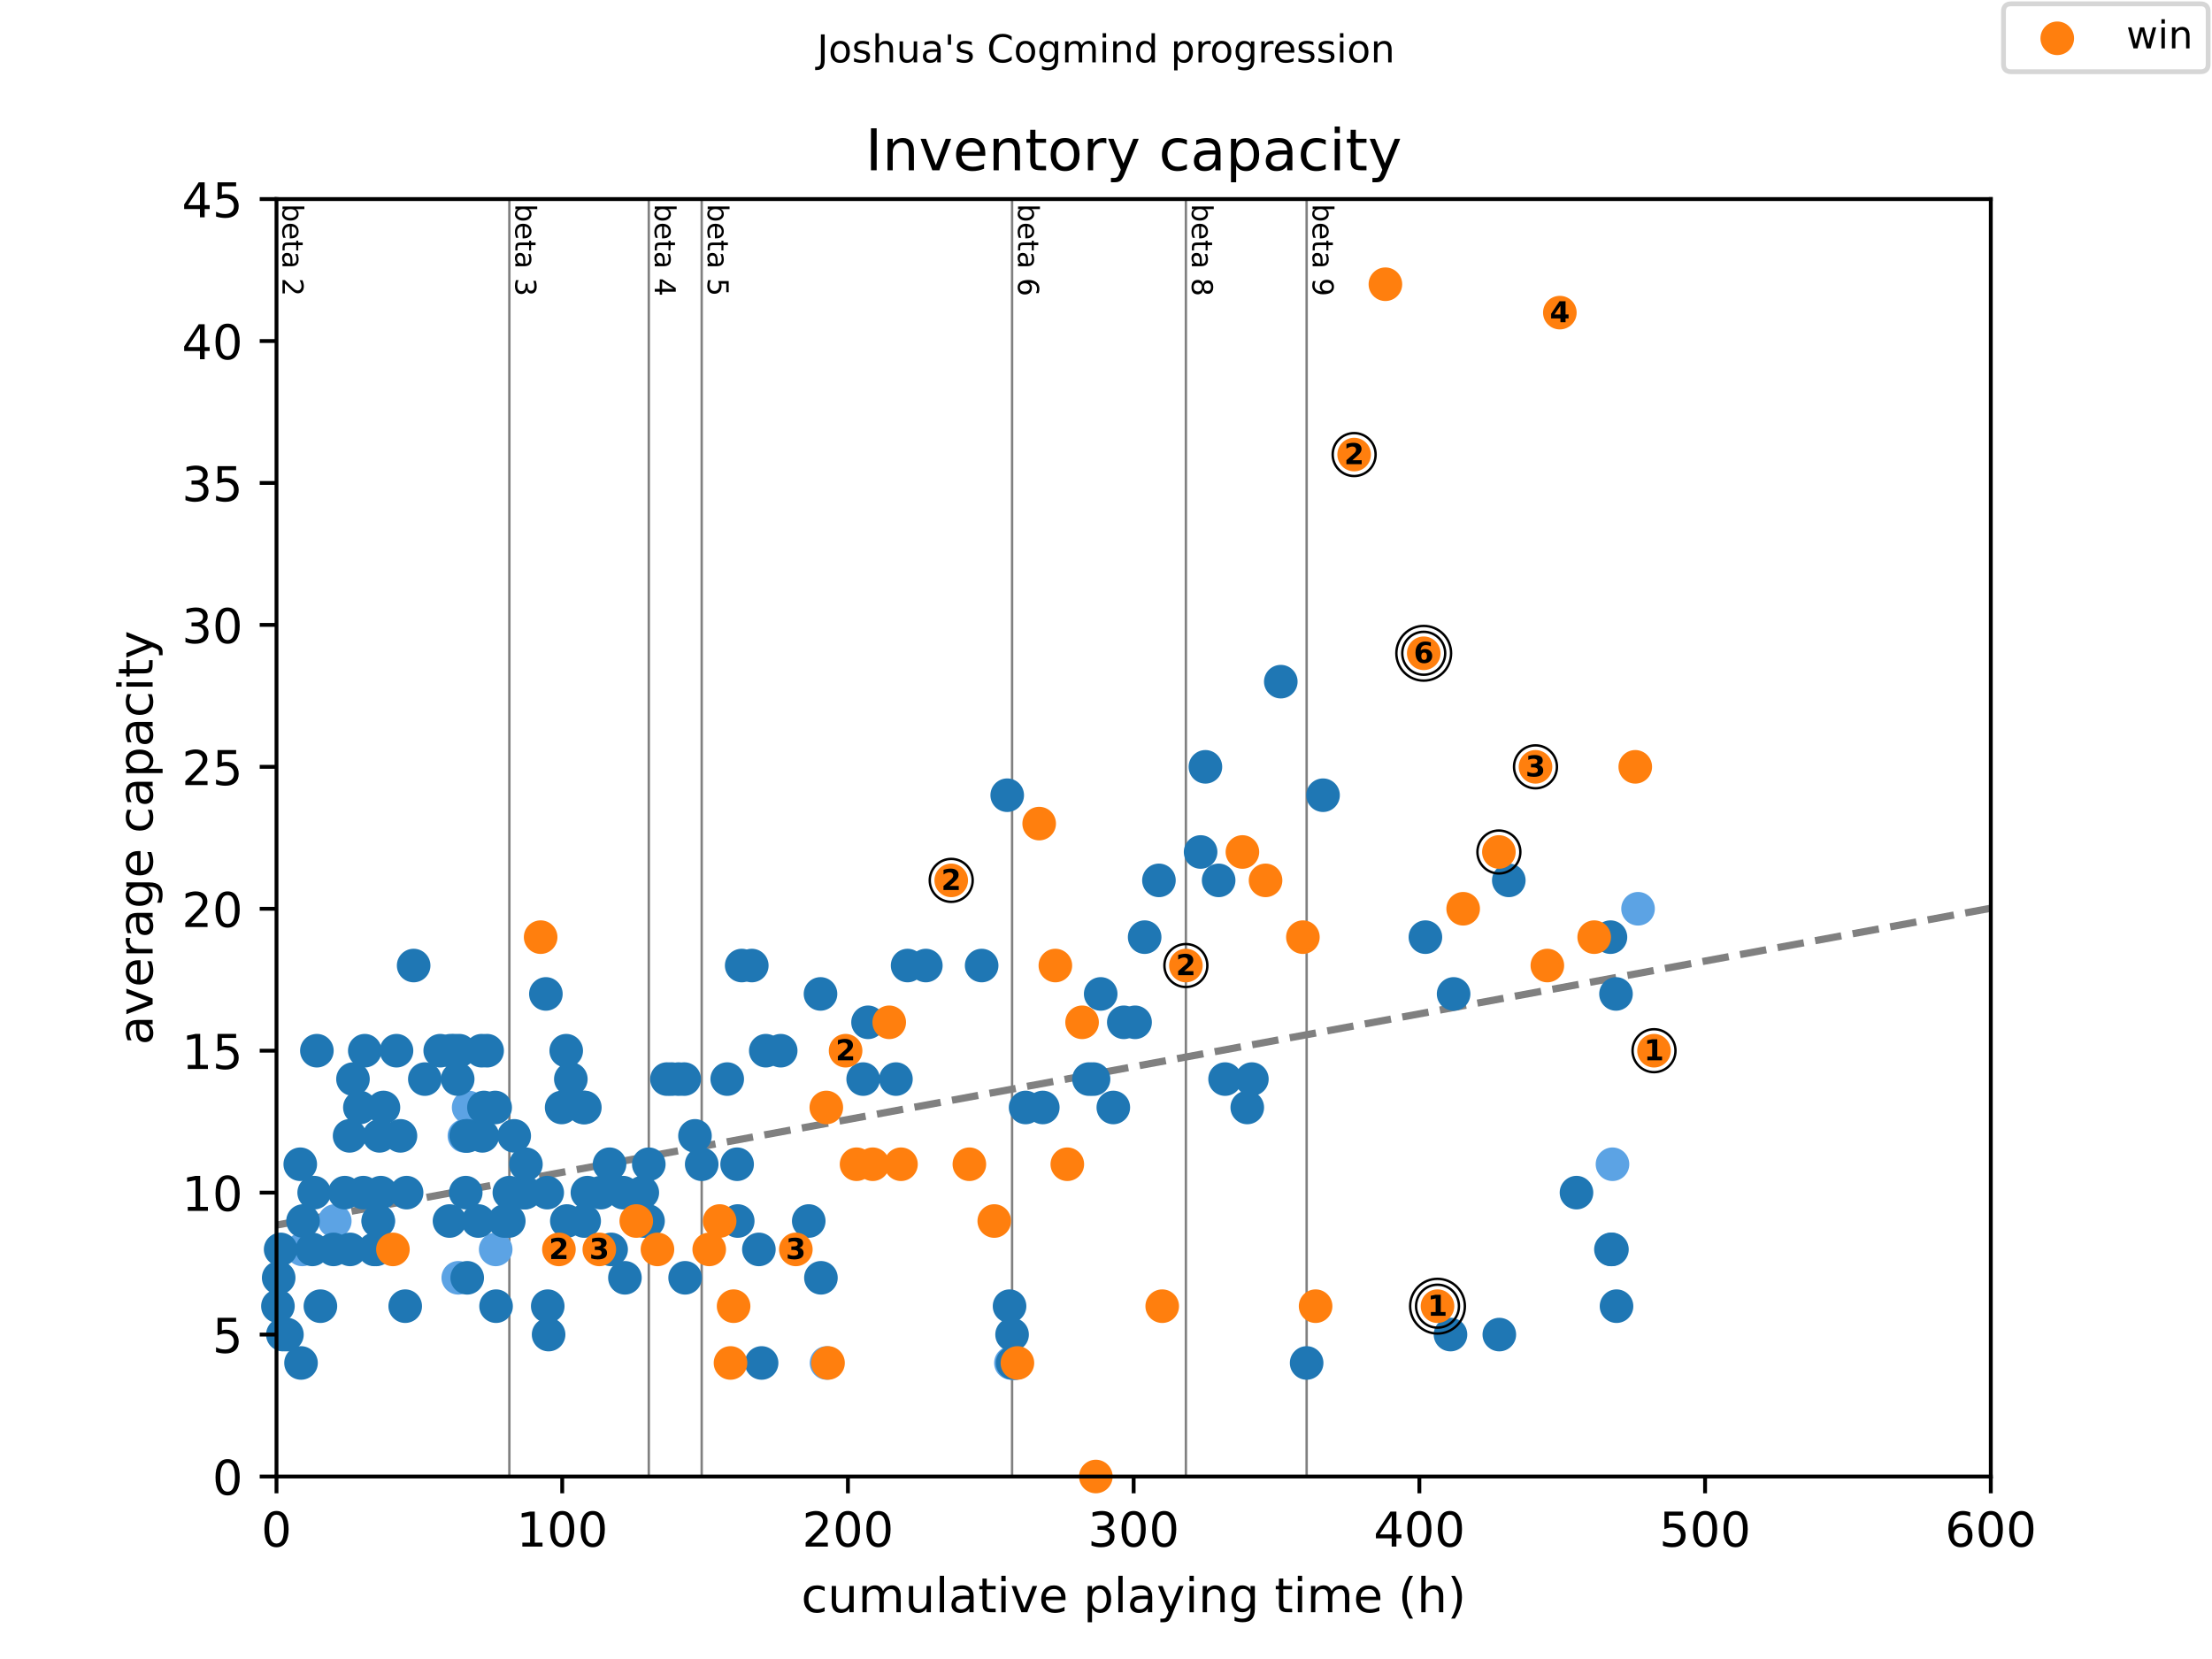 <?xml version="1.0" encoding="utf-8" standalone="no"?>
<!DOCTYPE svg PUBLIC "-//W3C//DTD SVG 1.1//EN"
  "http://www.w3.org/Graphics/SVG/1.1/DTD/svg11.dtd">
<!-- Created with matplotlib (https://matplotlib.org/) -->
<svg height="345.6pt" version="1.1" viewBox="0 0 460.8 345.6" width="460.8pt" xmlns="http://www.w3.org/2000/svg" xmlns:xlink="http://www.w3.org/1999/xlink">
 <defs>
  <style type="text/css">
*{stroke-linecap:butt;stroke-linejoin:round;}
  </style>
 </defs>
 <g id="figure_1">
  <g id="patch_1">
   <path d="M 0 345.6 
L 460.8 345.6 
L 460.8 0 
L 0 0 
z
" style="fill:#ffffff;"/>
  </g>
  <g id="axes_1">
   <g id="patch_2">
    <path d="M 57.6 307.584 
L 414.72 307.584 
L 414.72 41.472 
L 57.6 41.472 
z
" style="fill:#ffffff;"/>
   </g>
   <g id="line2d_1">
    <path clip-path="url(#p0e397261d3)" d="M 57.6 255.21 
L 414.72 189.2 
" style="fill:none;stroke:#808080;stroke-dasharray:5.55,2.4;stroke-dashoffset:0;stroke-width:1.5;"/>
   </g>
   <g id="line2d_2">
    <path clip-path="url(#p0e397261d3)" d="M 106.109 307.584 
L 106.109 41.472 
" style="fill:none;stroke:#808080;stroke-linecap:square;stroke-width:0.5;"/>
   </g>
   <g id="line2d_3">
    <path clip-path="url(#p0e397261d3)" d="M 135.155 307.584 
L 135.155 41.472 
" style="fill:none;stroke:#808080;stroke-linecap:square;stroke-width:0.5;"/>
   </g>
   <g id="line2d_4">
    <path clip-path="url(#p0e397261d3)" d="M 146.176 307.584 
L 146.176 41.472 
" style="fill:none;stroke:#808080;stroke-linecap:square;stroke-width:0.5;"/>
   </g>
   <g id="line2d_5">
    <path clip-path="url(#p0e397261d3)" d="M 210.834 307.584 
L 210.834 41.472 
" style="fill:none;stroke:#808080;stroke-linecap:square;stroke-width:0.5;"/>
   </g>
   <g id="line2d_6">
    <path clip-path="url(#p0e397261d3)" d="M 247.042 307.584 
L 247.042 41.472 
" style="fill:none;stroke:#808080;stroke-linecap:square;stroke-width:0.5;"/>
   </g>
   <g id="line2d_7">
    <path clip-path="url(#p0e397261d3)" d="M 272.197 307.584 
L 272.197 41.472 
" style="fill:none;stroke:#808080;stroke-linecap:square;stroke-width:0.5;"/>
   </g>
   <g id="text_1">
    <!-- beta 2 -->
    <defs>
     <path d="M 48.688 27.297 
Q 48.688 37.203 44.609 42.844 
Q 40.531 48.484 33.406 48.484 
Q 26.266 48.484 22.188 42.844 
Q 18.109 37.203 18.109 27.297 
Q 18.109 17.391 22.188 11.75 
Q 26.266 6.109 33.406 6.109 
Q 40.531 6.109 44.609 11.75 
Q 48.688 17.391 48.688 27.297 
z
M 18.109 46.391 
Q 20.953 51.266 25.266 53.625 
Q 29.594 56 35.594 56 
Q 45.562 56 51.781 48.094 
Q 58.016 40.188 58.016 27.297 
Q 58.016 14.406 51.781 6.484 
Q 45.562 -1.422 35.594 -1.422 
Q 29.594 -1.422 25.266 0.953 
Q 20.953 3.328 18.109 8.203 
L 18.109 0 
L 9.078 0 
L 9.078 75.984 
L 18.109 75.984 
z
" id="DejaVuSans-98"/>
     <path d="M 56.203 29.594 
L 56.203 25.203 
L 14.891 25.203 
Q 15.484 15.922 20.484 11.062 
Q 25.484 6.203 34.422 6.203 
Q 39.594 6.203 44.453 7.469 
Q 49.312 8.734 54.109 11.281 
L 54.109 2.781 
Q 49.266 0.734 44.188 -0.344 
Q 39.109 -1.422 33.891 -1.422 
Q 20.797 -1.422 13.156 6.188 
Q 5.516 13.812 5.516 26.812 
Q 5.516 40.234 12.766 48.109 
Q 20.016 56 32.328 56 
Q 43.359 56 49.781 48.891 
Q 56.203 41.797 56.203 29.594 
z
M 47.219 32.234 
Q 47.125 39.594 43.094 43.984 
Q 39.062 48.391 32.422 48.391 
Q 24.906 48.391 20.391 44.141 
Q 15.875 39.891 15.188 32.172 
z
" id="DejaVuSans-101"/>
     <path d="M 18.312 70.219 
L 18.312 54.688 
L 36.812 54.688 
L 36.812 47.703 
L 18.312 47.703 
L 18.312 18.016 
Q 18.312 11.328 20.141 9.422 
Q 21.969 7.516 27.594 7.516 
L 36.812 7.516 
L 36.812 0 
L 27.594 0 
Q 17.188 0 13.234 3.875 
Q 9.281 7.766 9.281 18.016 
L 9.281 47.703 
L 2.688 47.703 
L 2.688 54.688 
L 9.281 54.688 
L 9.281 70.219 
z
" id="DejaVuSans-116"/>
     <path d="M 34.281 27.484 
Q 23.391 27.484 19.188 25 
Q 14.984 22.516 14.984 16.5 
Q 14.984 11.719 18.141 8.906 
Q 21.297 6.109 26.703 6.109 
Q 34.188 6.109 38.703 11.406 
Q 43.219 16.703 43.219 25.484 
L 43.219 27.484 
z
M 52.203 31.203 
L 52.203 0 
L 43.219 0 
L 43.219 8.297 
Q 40.141 3.328 35.547 0.953 
Q 30.953 -1.422 24.312 -1.422 
Q 15.922 -1.422 10.953 3.297 
Q 6 8.016 6 15.922 
Q 6 25.141 12.172 29.828 
Q 18.359 34.516 30.609 34.516 
L 43.219 34.516 
L 43.219 35.406 
Q 43.219 41.609 39.141 45 
Q 35.062 48.391 27.688 48.391 
Q 23 48.391 18.547 47.266 
Q 14.109 46.141 10.016 43.891 
L 10.016 52.203 
Q 14.938 54.109 19.578 55.047 
Q 24.219 56 28.609 56 
Q 40.484 56 46.344 49.844 
Q 52.203 43.703 52.203 31.203 
z
" id="DejaVuSans-97"/>
     <path id="DejaVuSans-32"/>
     <path d="M 19.188 8.297 
L 53.609 8.297 
L 53.609 0 
L 7.328 0 
L 7.328 8.297 
Q 12.938 14.109 22.625 23.891 
Q 32.328 33.688 34.812 36.531 
Q 39.547 41.844 41.422 45.531 
Q 43.312 49.219 43.312 52.781 
Q 43.312 58.594 39.234 62.25 
Q 35.156 65.922 28.609 65.922 
Q 23.969 65.922 18.812 64.312 
Q 13.672 62.703 7.812 59.422 
L 7.812 69.391 
Q 13.766 71.781 18.938 73 
Q 24.125 74.219 28.422 74.219 
Q 39.75 74.219 46.484 68.547 
Q 53.219 62.891 53.219 53.422 
Q 53.219 48.922 51.531 44.891 
Q 49.859 40.875 45.406 35.406 
Q 44.188 33.984 37.641 27.219 
Q 31.109 20.453 19.188 8.297 
z
" id="DejaVuSans-50"/>
    </defs>
    <g transform="translate(58.848 42.472)rotate(-270)scale(0.06 -0.06)">
     <use xlink:href="#DejaVuSans-98"/>
     <use x="63.477" xlink:href="#DejaVuSans-101"/>
     <use x="125" xlink:href="#DejaVuSans-116"/>
     <use x="164.209" xlink:href="#DejaVuSans-97"/>
     <use x="225.488" xlink:href="#DejaVuSans-32"/>
     <use x="257.275" xlink:href="#DejaVuSans-50"/>
    </g>
   </g>
   <g id="text_2">
    <!-- beta 3 -->
    <defs>
     <path d="M 40.578 39.312 
Q 47.656 37.797 51.625 33 
Q 55.609 28.219 55.609 21.188 
Q 55.609 10.406 48.188 4.484 
Q 40.766 -1.422 27.094 -1.422 
Q 22.516 -1.422 17.656 -0.516 
Q 12.797 0.391 7.625 2.203 
L 7.625 11.719 
Q 11.719 9.328 16.594 8.109 
Q 21.484 6.891 26.812 6.891 
Q 36.078 6.891 40.938 10.547 
Q 45.797 14.203 45.797 21.188 
Q 45.797 27.641 41.281 31.266 
Q 36.766 34.906 28.719 34.906 
L 20.219 34.906 
L 20.219 43.016 
L 29.109 43.016 
Q 36.375 43.016 40.234 45.922 
Q 44.094 48.828 44.094 54.297 
Q 44.094 59.906 40.109 62.906 
Q 36.141 65.922 28.719 65.922 
Q 24.656 65.922 20.016 65.031 
Q 15.375 64.156 9.812 62.312 
L 9.812 71.094 
Q 15.438 72.656 20.344 73.438 
Q 25.25 74.219 29.594 74.219 
Q 40.828 74.219 47.359 69.109 
Q 53.906 64.016 53.906 55.328 
Q 53.906 49.266 50.438 45.094 
Q 46.969 40.922 40.578 39.312 
z
" id="DejaVuSans-51"/>
    </defs>
    <g transform="translate(107.357 42.472)rotate(-270)scale(0.06 -0.06)">
     <use xlink:href="#DejaVuSans-98"/>
     <use x="63.477" xlink:href="#DejaVuSans-101"/>
     <use x="125" xlink:href="#DejaVuSans-116"/>
     <use x="164.209" xlink:href="#DejaVuSans-97"/>
     <use x="225.488" xlink:href="#DejaVuSans-32"/>
     <use x="257.275" xlink:href="#DejaVuSans-51"/>
    </g>
   </g>
   <g id="text_3">
    <!-- beta 4 -->
    <defs>
     <path d="M 37.797 64.312 
L 12.891 25.391 
L 37.797 25.391 
z
M 35.203 72.906 
L 47.609 72.906 
L 47.609 25.391 
L 58.016 25.391 
L 58.016 17.188 
L 47.609 17.188 
L 47.609 0 
L 37.797 0 
L 37.797 17.188 
L 4.891 17.188 
L 4.891 26.703 
z
" id="DejaVuSans-52"/>
    </defs>
    <g transform="translate(136.402 42.472)rotate(-270)scale(0.06 -0.06)">
     <use xlink:href="#DejaVuSans-98"/>
     <use x="63.477" xlink:href="#DejaVuSans-101"/>
     <use x="125" xlink:href="#DejaVuSans-116"/>
     <use x="164.209" xlink:href="#DejaVuSans-97"/>
     <use x="225.488" xlink:href="#DejaVuSans-32"/>
     <use x="257.275" xlink:href="#DejaVuSans-52"/>
    </g>
   </g>
   <g id="text_4">
    <!-- beta 5 -->
    <defs>
     <path d="M 10.797 72.906 
L 49.516 72.906 
L 49.516 64.594 
L 19.828 64.594 
L 19.828 46.734 
Q 21.969 47.469 24.109 47.828 
Q 26.266 48.188 28.422 48.188 
Q 40.625 48.188 47.75 41.5 
Q 54.891 34.812 54.891 23.391 
Q 54.891 11.625 47.562 5.094 
Q 40.234 -1.422 26.906 -1.422 
Q 22.312 -1.422 17.547 -0.641 
Q 12.797 0.141 7.719 1.703 
L 7.719 11.625 
Q 12.109 9.234 16.797 8.062 
Q 21.484 6.891 26.703 6.891 
Q 35.156 6.891 40.078 11.328 
Q 45.016 15.766 45.016 23.391 
Q 45.016 31 40.078 35.438 
Q 35.156 39.891 26.703 39.891 
Q 22.75 39.891 18.812 39.016 
Q 14.891 38.141 10.797 36.281 
z
" id="DejaVuSans-53"/>
    </defs>
    <g transform="translate(147.423 42.472)rotate(-270)scale(0.06 -0.06)">
     <use xlink:href="#DejaVuSans-98"/>
     <use x="63.477" xlink:href="#DejaVuSans-101"/>
     <use x="125" xlink:href="#DejaVuSans-116"/>
     <use x="164.209" xlink:href="#DejaVuSans-97"/>
     <use x="225.488" xlink:href="#DejaVuSans-32"/>
     <use x="257.275" xlink:href="#DejaVuSans-53"/>
    </g>
   </g>
   <g id="text_5">
    <!-- beta 6 -->
    <defs>
     <path d="M 33.016 40.375 
Q 26.375 40.375 22.484 35.828 
Q 18.609 31.297 18.609 23.391 
Q 18.609 15.531 22.484 10.953 
Q 26.375 6.391 33.016 6.391 
Q 39.656 6.391 43.531 10.953 
Q 47.406 15.531 47.406 23.391 
Q 47.406 31.297 43.531 35.828 
Q 39.656 40.375 33.016 40.375 
z
M 52.594 71.297 
L 52.594 62.312 
Q 48.875 64.062 45.094 64.984 
Q 41.312 65.922 37.594 65.922 
Q 27.828 65.922 22.672 59.328 
Q 17.531 52.734 16.797 39.406 
Q 19.672 43.656 24.016 45.922 
Q 28.375 48.188 33.594 48.188 
Q 44.578 48.188 50.953 41.516 
Q 57.328 34.859 57.328 23.391 
Q 57.328 12.156 50.688 5.359 
Q 44.047 -1.422 33.016 -1.422 
Q 20.359 -1.422 13.672 8.266 
Q 6.984 17.969 6.984 36.375 
Q 6.984 53.656 15.188 63.938 
Q 23.391 74.219 37.203 74.219 
Q 40.922 74.219 44.703 73.484 
Q 48.484 72.75 52.594 71.297 
z
" id="DejaVuSans-54"/>
    </defs>
    <g transform="translate(212.082 42.472)rotate(-270)scale(0.06 -0.06)">
     <use xlink:href="#DejaVuSans-98"/>
     <use x="63.477" xlink:href="#DejaVuSans-101"/>
     <use x="125" xlink:href="#DejaVuSans-116"/>
     <use x="164.209" xlink:href="#DejaVuSans-97"/>
     <use x="225.488" xlink:href="#DejaVuSans-32"/>
     <use x="257.275" xlink:href="#DejaVuSans-54"/>
    </g>
   </g>
   <g id="text_6">
    <!-- beta 8 -->
    <defs>
     <path d="M 31.781 34.625 
Q 24.75 34.625 20.719 30.859 
Q 16.703 27.094 16.703 20.516 
Q 16.703 13.922 20.719 10.156 
Q 24.75 6.391 31.781 6.391 
Q 38.812 6.391 42.859 10.172 
Q 46.922 13.969 46.922 20.516 
Q 46.922 27.094 42.891 30.859 
Q 38.875 34.625 31.781 34.625 
z
M 21.922 38.812 
Q 15.578 40.375 12.031 44.719 
Q 8.5 49.078 8.5 55.328 
Q 8.5 64.062 14.719 69.141 
Q 20.953 74.219 31.781 74.219 
Q 42.672 74.219 48.875 69.141 
Q 55.078 64.062 55.078 55.328 
Q 55.078 49.078 51.531 44.719 
Q 48 40.375 41.703 38.812 
Q 48.828 37.156 52.797 32.312 
Q 56.781 27.484 56.781 20.516 
Q 56.781 9.906 50.312 4.234 
Q 43.844 -1.422 31.781 -1.422 
Q 19.734 -1.422 13.25 4.234 
Q 6.781 9.906 6.781 20.516 
Q 6.781 27.484 10.781 32.312 
Q 14.797 37.156 21.922 38.812 
z
M 18.312 54.391 
Q 18.312 48.734 21.844 45.562 
Q 25.391 42.391 31.781 42.391 
Q 38.141 42.391 41.719 45.562 
Q 45.312 48.734 45.312 54.391 
Q 45.312 60.062 41.719 63.234 
Q 38.141 66.406 31.781 66.406 
Q 25.391 66.406 21.844 63.234 
Q 18.312 60.062 18.312 54.391 
z
" id="DejaVuSans-56"/>
    </defs>
    <g transform="translate(248.29 42.472)rotate(-270)scale(0.06 -0.06)">
     <use xlink:href="#DejaVuSans-98"/>
     <use x="63.477" xlink:href="#DejaVuSans-101"/>
     <use x="125" xlink:href="#DejaVuSans-116"/>
     <use x="164.209" xlink:href="#DejaVuSans-97"/>
     <use x="225.488" xlink:href="#DejaVuSans-32"/>
     <use x="257.275" xlink:href="#DejaVuSans-56"/>
    </g>
   </g>
   <g id="text_7">
    <!-- beta 9 -->
    <defs>
     <path d="M 10.984 1.516 
L 10.984 10.5 
Q 14.703 8.734 18.5 7.812 
Q 22.312 6.891 25.984 6.891 
Q 35.75 6.891 40.891 13.453 
Q 46.047 20.016 46.781 33.406 
Q 43.953 29.203 39.594 26.953 
Q 35.25 24.703 29.984 24.703 
Q 19.047 24.703 12.672 31.312 
Q 6.297 37.938 6.297 49.422 
Q 6.297 60.641 12.938 67.422 
Q 19.578 74.219 30.609 74.219 
Q 43.266 74.219 49.922 64.516 
Q 56.594 54.828 56.594 36.375 
Q 56.594 19.141 48.406 8.859 
Q 40.234 -1.422 26.422 -1.422 
Q 22.703 -1.422 18.891 -0.688 
Q 15.094 0.047 10.984 1.516 
z
M 30.609 32.422 
Q 37.25 32.422 41.125 36.953 
Q 45.016 41.5 45.016 49.422 
Q 45.016 57.281 41.125 61.844 
Q 37.25 66.406 30.609 66.406 
Q 23.969 66.406 20.094 61.844 
Q 16.219 57.281 16.219 49.422 
Q 16.219 41.5 20.094 36.953 
Q 23.969 32.422 30.609 32.422 
z
" id="DejaVuSans-57"/>
    </defs>
    <g transform="translate(273.445 42.472)rotate(-270)scale(0.06 -0.06)">
     <use xlink:href="#DejaVuSans-98"/>
     <use x="63.477" xlink:href="#DejaVuSans-101"/>
     <use x="125" xlink:href="#DejaVuSans-116"/>
     <use x="164.209" xlink:href="#DejaVuSans-97"/>
     <use x="225.488" xlink:href="#DejaVuSans-32"/>
     <use x="257.275" xlink:href="#DejaVuSans-57"/>
    </g>
   </g>
   <g id="PathCollection_1">
    <defs>
     <path d="M 0 3 
C 0.796 3 1.559 2.684 2.121 2.121 
C 2.684 1.559 3 0.796 3 0 
C 3 -0.796 2.684 -1.559 2.121 -2.121 
C 1.559 -2.684 0.796 -3 0 -3 
C -0.796 -3 -1.559 -2.684 -2.121 -2.121 
C -2.684 -1.559 -3 -0.796 -3 0 
C -3 0.796 -2.684 1.559 -2.121 2.121 
C -1.559 2.684 -0.796 3 0 3 
z
" id="me602ecfa8f" style="stroke:#5ca3e4;"/>
    </defs>
    <g>
     <use style="fill:#5ca3e4;stroke:#5ca3e4;" x="62.967" xlink:href="#me602ecfa8f" y="260.275"/>
     <use style="fill:#5ca3e4;stroke:#5ca3e4;" x="69.742" xlink:href="#me602ecfa8f" y="254.362"/>
     <use style="fill:#5ca3e4;stroke:#5ca3e4;" x="78.829" xlink:href="#me602ecfa8f" y="254.362"/>
     <use style="fill:#5ca3e4;stroke:#5ca3e4;" x="95.465" xlink:href="#me602ecfa8f" y="266.189"/>
     <use style="fill:#5ca3e4;stroke:#5ca3e4;" x="96.744" xlink:href="#me602ecfa8f" y="236.621"/>
     <use style="fill:#5ca3e4;stroke:#5ca3e4;" x="97.627" xlink:href="#me602ecfa8f" y="230.707"/>
     <use style="fill:#5ca3e4;stroke:#5ca3e4;" x="103.262" xlink:href="#me602ecfa8f" y="260.275"/>
     <use style="fill:#5ca3e4;stroke:#5ca3e4;" x="172.186" xlink:href="#me602ecfa8f" y="283.93"/>
     <use style="fill:#5ca3e4;stroke:#5ca3e4;" x="210.596" xlink:href="#me602ecfa8f" y="283.93"/>
     <use style="fill:#5ca3e4;stroke:#5ca3e4;" x="210.963" xlink:href="#me602ecfa8f" y="283.93"/>
     <use style="fill:#5ca3e4;stroke:#5ca3e4;" x="211.291" xlink:href="#me602ecfa8f" y="283.93"/>
     <use style="fill:#5ca3e4;stroke:#5ca3e4;" x="211.32" xlink:href="#me602ecfa8f" y="283.93"/>
     <use style="fill:#5ca3e4;stroke:#5ca3e4;" x="211.36" xlink:href="#me602ecfa8f" y="283.93"/>
     <use style="fill:#5ca3e4;stroke:#5ca3e4;" x="211.429" xlink:href="#me602ecfa8f" y="283.93"/>
     <use style="fill:#5ca3e4;stroke:#5ca3e4;" x="211.459" xlink:href="#me602ecfa8f" y="283.93"/>
     <use style="fill:#5ca3e4;stroke:#5ca3e4;" x="211.677" xlink:href="#me602ecfa8f" y="283.93"/>
     <use style="fill:#5ca3e4;stroke:#5ca3e4;" x="335.911" xlink:href="#me602ecfa8f" y="242.534"/>
     <use style="fill:#5ca3e4;stroke:#5ca3e4;" x="341.235" xlink:href="#me602ecfa8f" y="189.312"/>
    </g>
   </g>
   <g id="PathCollection_2">
    <defs>
     <path d="M 0 3 
C 0.796 3 1.559 2.684 2.121 2.121 
C 2.684 1.559 3 0.796 3 0 
C 3 -0.796 2.684 -1.559 2.121 -2.121 
C 1.559 -2.684 0.796 -3 0 -3 
C -0.796 -3 -1.559 -2.684 -2.121 -2.121 
C -2.684 -1.559 -3 -0.796 -3 0 
C -3 0.796 -2.684 1.559 -2.121 2.121 
C -1.559 2.684 -0.796 3 0 3 
z
" id="m121219722c" style="stroke:#1f77b4;"/>
    </defs>
    <g>
     <use style="fill:#1f77b4;stroke:#1f77b4;" x="57.898" xlink:href="#m121219722c" y="272.102"/>
     <use style="fill:#1f77b4;stroke:#1f77b4;" x="58.056" xlink:href="#m121219722c" y="266.189"/>
     <use style="fill:#1f77b4;stroke:#1f77b4;" x="58.463" xlink:href="#m121219722c" y="260.275"/>
     <use style="fill:#1f77b4;stroke:#1f77b4;" x="58.929" xlink:href="#m121219722c" y="278.016"/>
     <use style="fill:#1f77b4;stroke:#1f77b4;" x="59.772" xlink:href="#m121219722c" y="278.016"/>
     <use style="fill:#1f77b4;stroke:#1f77b4;" x="62.55" xlink:href="#m121219722c" y="242.534"/>
     <use style="fill:#1f77b4;stroke:#1f77b4;" x="62.709" xlink:href="#m121219722c" y="283.93"/>
     <use style="fill:#1f77b4;stroke:#1f77b4;" x="63.125" xlink:href="#m121219722c" y="254.362"/>
     <use style="fill:#1f77b4;stroke:#1f77b4;" x="65.07" xlink:href="#m121219722c" y="260.275"/>
     <use style="fill:#1f77b4;stroke:#1f77b4;" x="65.447" xlink:href="#m121219722c" y="248.448"/>
     <use style="fill:#1f77b4;stroke:#1f77b4;" x="66.012" xlink:href="#m121219722c" y="218.88"/>
     <use style="fill:#1f77b4;stroke:#1f77b4;" x="66.746" xlink:href="#m121219722c" y="272.102"/>
     <use style="fill:#1f77b4;stroke:#1f77b4;" x="69.474" xlink:href="#m121219722c" y="260.275"/>
     <use style="fill:#1f77b4;stroke:#1f77b4;" x="71.825" xlink:href="#m121219722c" y="248.448"/>
     <use style="fill:#1f77b4;stroke:#1f77b4;" x="72.827" xlink:href="#m121219722c" y="236.621"/>
     <use style="fill:#1f77b4;stroke:#1f77b4;" x="72.926" xlink:href="#m121219722c" y="260.275"/>
     <use style="fill:#1f77b4;stroke:#1f77b4;" x="73.532" xlink:href="#m121219722c" y="224.794"/>
     <use style="fill:#1f77b4;stroke:#1f77b4;" x="74.97" xlink:href="#m121219722c" y="230.707"/>
     <use style="fill:#1f77b4;stroke:#1f77b4;" x="75.694" xlink:href="#m121219722c" y="248.448"/>
     <use style="fill:#1f77b4;stroke:#1f77b4;" x="75.992" xlink:href="#m121219722c" y="218.88"/>
     <use style="fill:#1f77b4;stroke:#1f77b4;" x="77.986" xlink:href="#m121219722c" y="260.275"/>
     <use style="fill:#1f77b4;stroke:#1f77b4;" x="78.372" xlink:href="#m121219722c" y="260.275"/>
     <use style="fill:#1f77b4;stroke:#1f77b4;" x="78.779" xlink:href="#m121219722c" y="254.362"/>
     <use style="fill:#1f77b4;stroke:#1f77b4;" x="79.067" xlink:href="#m121219722c" y="236.621"/>
     <use style="fill:#1f77b4;stroke:#1f77b4;" x="79.325" xlink:href="#m121219722c" y="248.448"/>
     <use style="fill:#1f77b4;stroke:#1f77b4;" x="79.88" xlink:href="#m121219722c" y="230.707"/>
     <use style="fill:#1f77b4;stroke:#1f77b4;" x="82.598" xlink:href="#m121219722c" y="218.88"/>
     <use style="fill:#1f77b4;stroke:#1f77b4;" x="83.422" xlink:href="#m121219722c" y="236.621"/>
     <use style="fill:#1f77b4;stroke:#1f77b4;" x="84.414" xlink:href="#m121219722c" y="272.102"/>
     <use style="fill:#1f77b4;stroke:#1f77b4;" x="84.701" xlink:href="#m121219722c" y="248.448"/>
     <use style="fill:#1f77b4;stroke:#1f77b4;" x="86.17" xlink:href="#m121219722c" y="201.139"/>
     <use style="fill:#1f77b4;stroke:#1f77b4;" x="88.501" xlink:href="#m121219722c" y="224.794"/>
     <use style="fill:#1f77b4;stroke:#1f77b4;" x="91.705" xlink:href="#m121219722c" y="218.88"/>
     <use style="fill:#1f77b4;stroke:#1f77b4;" x="93.639" xlink:href="#m121219722c" y="254.362"/>
     <use style="fill:#1f77b4;stroke:#1f77b4;" x="93.858" xlink:href="#m121219722c" y="218.88"/>
     <use style="fill:#1f77b4;stroke:#1f77b4;" x="94.671" xlink:href="#m121219722c" y="218.88"/>
     <use style="fill:#1f77b4;stroke:#1f77b4;" x="95.346" xlink:href="#m121219722c" y="224.794"/>
     <use style="fill:#1f77b4;stroke:#1f77b4;" x="95.693" xlink:href="#m121219722c" y="218.88"/>
     <use style="fill:#1f77b4;stroke:#1f77b4;" x="97.022" xlink:href="#m121219722c" y="248.448"/>
     <use style="fill:#1f77b4;stroke:#1f77b4;" x="97.111" xlink:href="#m121219722c" y="236.621"/>
     <use style="fill:#1f77b4;stroke:#1f77b4;" x="97.33" xlink:href="#m121219722c" y="266.189"/>
     <use style="fill:#1f77b4;stroke:#1f77b4;" x="97.399" xlink:href="#m121219722c" y="236.621"/>
     <use style="fill:#1f77b4;stroke:#1f77b4;" x="99.641" xlink:href="#m121219722c" y="254.362"/>
     <use style="fill:#1f77b4;stroke:#1f77b4;" x="100.325" xlink:href="#m121219722c" y="218.88"/>
     <use style="fill:#1f77b4;stroke:#1f77b4;" x="100.484" xlink:href="#m121219722c" y="236.621"/>
     <use style="fill:#1f77b4;stroke:#1f77b4;" x="100.812" xlink:href="#m121219722c" y="230.707"/>
     <use style="fill:#1f77b4;stroke:#1f77b4;" x="101.476" xlink:href="#m121219722c" y="218.88"/>
     <use style="fill:#1f77b4;stroke:#1f77b4;" x="103.153" xlink:href="#m121219722c" y="230.707"/>
     <use style="fill:#1f77b4;stroke:#1f77b4;" x="103.341" xlink:href="#m121219722c" y="272.102"/>
     <use style="fill:#1f77b4;stroke:#1f77b4;" x="105.077" xlink:href="#m121219722c" y="254.362"/>
     <use style="fill:#1f77b4;stroke:#1f77b4;" x="105.99" xlink:href="#m121219722c" y="254.362"/>
     <use style="fill:#1f77b4;stroke:#1f77b4;" x="106.109" xlink:href="#m121219722c" y="248.448"/>
     <use style="fill:#1f77b4;stroke:#1f77b4;" x="107.121" xlink:href="#m121219722c" y="236.621"/>
     <use style="fill:#1f77b4;stroke:#1f77b4;" x="109.095" xlink:href="#m121219722c" y="248.448"/>
     <use style="fill:#1f77b4;stroke:#1f77b4;" x="109.412" xlink:href="#m121219722c" y="248.448"/>
     <use style="fill:#1f77b4;stroke:#1f77b4;" x="109.561" xlink:href="#m121219722c" y="242.534"/>
     <use style="fill:#1f77b4;stroke:#1f77b4;" x="113.717" xlink:href="#m121219722c" y="207.053"/>
     <use style="fill:#1f77b4;stroke:#1f77b4;" x="113.995" xlink:href="#m121219722c" y="248.448"/>
     <use style="fill:#1f77b4;stroke:#1f77b4;" x="114.104" xlink:href="#m121219722c" y="272.102"/>
     <use style="fill:#1f77b4;stroke:#1f77b4;" x="114.283" xlink:href="#m121219722c" y="278.016"/>
     <use style="fill:#1f77b4;stroke:#1f77b4;" x="117.001" xlink:href="#m121219722c" y="230.707"/>
     <use style="fill:#1f77b4;stroke:#1f77b4;" x="117.953" xlink:href="#m121219722c" y="218.88"/>
     <use style="fill:#1f77b4;stroke:#1f77b4;" x="118.082" xlink:href="#m121219722c" y="254.362"/>
     <use style="fill:#1f77b4;stroke:#1f77b4;" x="118.916" xlink:href="#m121219722c" y="224.794"/>
     <use style="fill:#1f77b4;stroke:#1f77b4;" x="121.524" xlink:href="#m121219722c" y="230.707"/>
     <use style="fill:#1f77b4;stroke:#1f77b4;" x="121.693" xlink:href="#m121219722c" y="254.362"/>
     <use style="fill:#1f77b4;stroke:#1f77b4;" x="121.832" xlink:href="#m121219722c" y="230.707"/>
     <use style="fill:#1f77b4;stroke:#1f77b4;" x="122.368" xlink:href="#m121219722c" y="248.448"/>
     <use style="fill:#1f77b4;stroke:#1f77b4;" x="125.165" xlink:href="#m121219722c" y="248.448"/>
     <use style="fill:#1f77b4;stroke:#1f77b4;" x="126.98" xlink:href="#m121219722c" y="242.534"/>
     <use style="fill:#1f77b4;stroke:#1f77b4;" x="127.308" xlink:href="#m121219722c" y="260.275"/>
     <use style="fill:#1f77b4;stroke:#1f77b4;" x="129.808" xlink:href="#m121219722c" y="248.448"/>
     <use style="fill:#1f77b4;stroke:#1f77b4;" x="130.185" xlink:href="#m121219722c" y="266.189"/>
     <use style="fill:#1f77b4;stroke:#1f77b4;" x="133.805" xlink:href="#m121219722c" y="248.448"/>
     <use style="fill:#1f77b4;stroke:#1f77b4;" x="134.212" xlink:href="#m121219722c" y="254.362"/>
     <use style="fill:#1f77b4;stroke:#1f77b4;" x="134.996" xlink:href="#m121219722c" y="254.362"/>
     <use style="fill:#1f77b4;stroke:#1f77b4;" x="135.155" xlink:href="#m121219722c" y="242.534"/>
     <use style="fill:#1f77b4;stroke:#1f77b4;" x="138.934" xlink:href="#m121219722c" y="224.794"/>
     <use style="fill:#1f77b4;stroke:#1f77b4;" x="139.936" xlink:href="#m121219722c" y="224.794"/>
     <use style="fill:#1f77b4;stroke:#1f77b4;" x="141.345" xlink:href="#m121219722c" y="224.794"/>
     <use style="fill:#1f77b4;stroke:#1f77b4;" x="142.535" xlink:href="#m121219722c" y="224.794"/>
     <use style="fill:#1f77b4;stroke:#1f77b4;" x="142.724" xlink:href="#m121219722c" y="266.189"/>
     <use style="fill:#1f77b4;stroke:#1f77b4;" x="144.777" xlink:href="#m121219722c" y="236.621"/>
     <use style="fill:#1f77b4;stroke:#1f77b4;" x="146.176" xlink:href="#m121219722c" y="242.534"/>
     <use style="fill:#1f77b4;stroke:#1f77b4;" x="151.493" xlink:href="#m121219722c" y="224.794"/>
     <use style="fill:#1f77b4;stroke:#1f77b4;" x="153.556" xlink:href="#m121219722c" y="242.534"/>
     <use style="fill:#1f77b4;stroke:#1f77b4;" x="153.685" xlink:href="#m121219722c" y="254.362"/>
     <use style="fill:#1f77b4;stroke:#1f77b4;" x="154.508" xlink:href="#m121219722c" y="201.139"/>
     <use style="fill:#1f77b4;stroke:#1f77b4;" x="156.612" xlink:href="#m121219722c" y="201.139"/>
     <use style="fill:#1f77b4;stroke:#1f77b4;" x="158.09" xlink:href="#m121219722c" y="260.275"/>
     <use style="fill:#1f77b4;stroke:#1f77b4;" x="158.655" xlink:href="#m121219722c" y="283.93"/>
     <use style="fill:#1f77b4;stroke:#1f77b4;" x="159.528" xlink:href="#m121219722c" y="218.88"/>
     <use style="fill:#1f77b4;stroke:#1f77b4;" x="162.633" xlink:href="#m121219722c" y="218.88"/>
     <use style="fill:#1f77b4;stroke:#1f77b4;" x="168.476" xlink:href="#m121219722c" y="254.362"/>
     <use style="fill:#1f77b4;stroke:#1f77b4;" x="170.926" xlink:href="#m121219722c" y="207.053"/>
     <use style="fill:#1f77b4;stroke:#1f77b4;" x="171.015" xlink:href="#m121219722c" y="266.189"/>
     <use style="fill:#1f77b4;stroke:#1f77b4;" x="179.814" xlink:href="#m121219722c" y="224.794"/>
     <use style="fill:#1f77b4;stroke:#1f77b4;" x="180.826" xlink:href="#m121219722c" y="212.966"/>
     <use style="fill:#1f77b4;stroke:#1f77b4;" x="186.639" xlink:href="#m121219722c" y="224.794"/>
     <use style="fill:#1f77b4;stroke:#1f77b4;" x="189.07" xlink:href="#m121219722c" y="201.139"/>
     <use style="fill:#1f77b4;stroke:#1f77b4;" x="192.869" xlink:href="#m121219722c" y="201.139"/>
     <use style="fill:#1f77b4;stroke:#1f77b4;" x="204.495" xlink:href="#m121219722c" y="201.139"/>
     <use style="fill:#1f77b4;stroke:#1f77b4;" x="209.822" xlink:href="#m121219722c" y="165.658"/>
     <use style="fill:#1f77b4;stroke:#1f77b4;" x="210.308" xlink:href="#m121219722c" y="272.102"/>
     <use style="fill:#1f77b4;stroke:#1f77b4;" x="210.834" xlink:href="#m121219722c" y="278.016"/>
     <use style="fill:#1f77b4;stroke:#1f77b4;" x="210.943" xlink:href="#m121219722c" y="283.93"/>
     <use style="fill:#1f77b4;stroke:#1f77b4;" x="213.652" xlink:href="#m121219722c" y="230.707"/>
     <use style="fill:#1f77b4;stroke:#1f77b4;" x="217.233" xlink:href="#m121219722c" y="230.707"/>
     <use style="fill:#1f77b4;stroke:#1f77b4;" x="226.845" xlink:href="#m121219722c" y="224.794"/>
     <use style="fill:#1f77b4;stroke:#1f77b4;" x="227.807" xlink:href="#m121219722c" y="224.794"/>
     <use style="fill:#1f77b4;stroke:#1f77b4;" x="229.295" xlink:href="#m121219722c" y="207.053"/>
     <use style="fill:#1f77b4;stroke:#1f77b4;" x="231.924" xlink:href="#m121219722c" y="230.707"/>
     <use style="fill:#1f77b4;stroke:#1f77b4;" x="234.107" xlink:href="#m121219722c" y="212.966"/>
     <use style="fill:#1f77b4;stroke:#1f77b4;" x="236.458" xlink:href="#m121219722c" y="212.966"/>
     <use style="fill:#1f77b4;stroke:#1f77b4;" x="238.452" xlink:href="#m121219722c" y="195.226"/>
     <use style="fill:#1f77b4;stroke:#1f77b4;" x="241.428" xlink:href="#m121219722c" y="183.398"/>
     <use style="fill:#1f77b4;stroke:#1f77b4;" x="250.108" xlink:href="#m121219722c" y="177.485"/>
     <use style="fill:#1f77b4;stroke:#1f77b4;" x="251.109" xlink:href="#m121219722c" y="159.744"/>
     <use style="fill:#1f77b4;stroke:#1f77b4;" x="253.867" xlink:href="#m121219722c" y="183.398"/>
     <use style="fill:#1f77b4;stroke:#1f77b4;" x="255.206" xlink:href="#m121219722c" y="224.794"/>
     <use style="fill:#1f77b4;stroke:#1f77b4;" x="259.829" xlink:href="#m121219722c" y="230.707"/>
     <use style="fill:#1f77b4;stroke:#1f77b4;" x="260.791" xlink:href="#m121219722c" y="224.794"/>
     <use style="fill:#1f77b4;stroke:#1f77b4;" x="266.813" xlink:href="#m121219722c" y="142.003"/>
     <use style="fill:#1f77b4;stroke:#1f77b4;" x="272.197" xlink:href="#m121219722c" y="283.93"/>
     <use style="fill:#1f77b4;stroke:#1f77b4;" x="275.614" xlink:href="#m121219722c" y="165.658"/>
     <use style="fill:#1f77b4;stroke:#1f77b4;" x="296.938" xlink:href="#m121219722c" y="195.226"/>
     <use style="fill:#1f77b4;stroke:#1f77b4;" x="302.163" xlink:href="#m121219722c" y="278.016"/>
     <use style="fill:#1f77b4;stroke:#1f77b4;" x="302.815" xlink:href="#m121219722c" y="207.053"/>
     <use style="fill:#1f77b4;stroke:#1f77b4;" x="312.336" xlink:href="#m121219722c" y="278.016"/>
     <use style="fill:#1f77b4;stroke:#1f77b4;" x="314.309" xlink:href="#m121219722c" y="183.398"/>
     <use style="fill:#1f77b4;stroke:#1f77b4;" x="328.412" xlink:href="#m121219722c" y="248.448"/>
     <use style="fill:#1f77b4;stroke:#1f77b4;" x="335.486" xlink:href="#m121219722c" y="195.226"/>
     <use style="fill:#1f77b4;stroke:#1f77b4;" x="335.589" xlink:href="#m121219722c" y="260.275"/>
     <use style="fill:#1f77b4;stroke:#1f77b4;" x="335.796" xlink:href="#m121219722c" y="260.275"/>
     <use style="fill:#1f77b4;stroke:#1f77b4;" x="336.642" xlink:href="#m121219722c" y="207.053"/>
     <use style="fill:#1f77b4;stroke:#1f77b4;" x="336.753" xlink:href="#m121219722c" y="272.102"/>
    </g>
   </g>
   <g id="PathCollection_3">
    <defs>
     <path d="M 0 3 
C 0.796 3 1.559 2.684 2.121 2.121 
C 2.684 1.559 3 0.796 3 0 
C 3 -0.796 2.684 -1.559 2.121 -2.121 
C 1.559 -2.684 0.796 -3 0 -3 
C -0.796 -3 -1.559 -2.684 -2.121 -2.121 
C -2.684 -1.559 -3 -0.796 -3 0 
C -3 0.796 -2.684 1.559 -2.121 2.121 
C -1.559 2.684 -0.796 3 0 3 
z
" id="m8ad16b8aa3" style="stroke:#ff7f0e;"/>
    </defs>
    <g>
     <use style="fill:#ff7f0e;stroke:#ff7f0e;" x="81.854" xlink:href="#m8ad16b8aa3" y="260.275"/>
     <use style="fill:#ff7f0e;stroke:#ff7f0e;" x="112.626" xlink:href="#m8ad16b8aa3" y="195.226"/>
     <use style="fill:#ff7f0e;stroke:#ff7f0e;" x="116.436" xlink:href="#m8ad16b8aa3" y="260.275"/>
     <use style="fill:#ff7f0e;stroke:#ff7f0e;" x="124.848" xlink:href="#m8ad16b8aa3" y="260.275"/>
     <use style="fill:#ff7f0e;stroke:#ff7f0e;" x="132.546" xlink:href="#m8ad16b8aa3" y="254.362"/>
     <use style="fill:#ff7f0e;stroke:#ff7f0e;" x="136.96" xlink:href="#m8ad16b8aa3" y="260.275"/>
     <use style="fill:#ff7f0e;stroke:#ff7f0e;" x="147.743" xlink:href="#m8ad16b8aa3" y="260.275"/>
     <use style="fill:#ff7f0e;stroke:#ff7f0e;" x="149.916" xlink:href="#m8ad16b8aa3" y="254.362"/>
     <use style="fill:#ff7f0e;stroke:#ff7f0e;" x="152.177" xlink:href="#m8ad16b8aa3" y="283.93"/>
     <use style="fill:#ff7f0e;stroke:#ff7f0e;" x="152.822" xlink:href="#m8ad16b8aa3" y="272.102"/>
     <use style="fill:#ff7f0e;stroke:#ff7f0e;" x="165.788" xlink:href="#m8ad16b8aa3" y="260.275"/>
     <use style="fill:#ff7f0e;stroke:#ff7f0e;" x="172.136" xlink:href="#m8ad16b8aa3" y="230.707"/>
     <use style="fill:#ff7f0e;stroke:#ff7f0e;" x="172.493" xlink:href="#m8ad16b8aa3" y="283.93"/>
     <use style="fill:#ff7f0e;stroke:#ff7f0e;" x="176.154" xlink:href="#m8ad16b8aa3" y="218.88"/>
     <use style="fill:#ff7f0e;stroke:#ff7f0e;" x="178.436" xlink:href="#m8ad16b8aa3" y="242.534"/>
     <use style="fill:#ff7f0e;stroke:#ff7f0e;" x="181.808" xlink:href="#m8ad16b8aa3" y="242.534"/>
     <use style="fill:#ff7f0e;stroke:#ff7f0e;" x="185.241" xlink:href="#m8ad16b8aa3" y="212.966"/>
     <use style="fill:#ff7f0e;stroke:#ff7f0e;" x="187.691" xlink:href="#m8ad16b8aa3" y="242.534"/>
     <use style="fill:#ff7f0e;stroke:#ff7f0e;" x="198.156" xlink:href="#m8ad16b8aa3" y="183.398"/>
     <use style="fill:#ff7f0e;stroke:#ff7f0e;" x="201.936" xlink:href="#m8ad16b8aa3" y="242.534"/>
     <use style="fill:#ff7f0e;stroke:#ff7f0e;" x="207.124" xlink:href="#m8ad16b8aa3" y="254.362"/>
     <use style="fill:#ff7f0e;stroke:#ff7f0e;" x="211.945" xlink:href="#m8ad16b8aa3" y="283.93"/>
     <use style="fill:#ff7f0e;stroke:#ff7f0e;" x="216.479" xlink:href="#m8ad16b8aa3" y="171.571"/>
     <use style="fill:#ff7f0e;stroke:#ff7f0e;" x="219.852" xlink:href="#m8ad16b8aa3" y="201.139"/>
     <use style="fill:#ff7f0e;stroke:#ff7f0e;" x="222.341" xlink:href="#m8ad16b8aa3" y="242.534"/>
     <use style="fill:#ff7f0e;stroke:#ff7f0e;" x="225.417" xlink:href="#m8ad16b8aa3" y="212.966"/>
     <use style="fill:#ff7f0e;stroke:#ff7f0e;" x="228.284" xlink:href="#m8ad16b8aa3" y="307.584"/>
     <use style="fill:#ff7f0e;stroke:#ff7f0e;" x="242.112" xlink:href="#m8ad16b8aa3" y="272.102"/>
     <use style="fill:#ff7f0e;stroke:#ff7f0e;" x="247.042" xlink:href="#m8ad16b8aa3" y="201.139"/>
     <use style="fill:#ff7f0e;stroke:#ff7f0e;" x="258.817" xlink:href="#m8ad16b8aa3" y="177.485"/>
     <use style="fill:#ff7f0e;stroke:#ff7f0e;" x="263.638" xlink:href="#m8ad16b8aa3" y="183.398"/>
     <use style="fill:#ff7f0e;stroke:#ff7f0e;" x="271.416" xlink:href="#m8ad16b8aa3" y="195.226"/>
     <use style="fill:#ff7f0e;stroke:#ff7f0e;" x="274.065" xlink:href="#m8ad16b8aa3" y="272.102"/>
     <use style="fill:#ff7f0e;stroke:#ff7f0e;" x="282.094" xlink:href="#m8ad16b8aa3" y="94.694"/>
     <use style="fill:#ff7f0e;stroke:#ff7f0e;" x="288.604" xlink:href="#m8ad16b8aa3" y="59.213"/>
     <use style="fill:#ff7f0e;stroke:#ff7f0e;" x="296.589" xlink:href="#m8ad16b8aa3" y="136.09"/>
     <use style="fill:#ff7f0e;stroke:#ff7f0e;" x="299.46" xlink:href="#m8ad16b8aa3" y="272.102"/>
     <use style="fill:#ff7f0e;stroke:#ff7f0e;" x="304.804" xlink:href="#m8ad16b8aa3" y="189.312"/>
     <use style="fill:#ff7f0e;stroke:#ff7f0e;" x="312.247" xlink:href="#m8ad16b8aa3" y="177.485"/>
     <use style="fill:#ff7f0e;stroke:#ff7f0e;" x="319.87" xlink:href="#m8ad16b8aa3" y="159.744"/>
     <use style="fill:#ff7f0e;stroke:#ff7f0e;" x="322.341" xlink:href="#m8ad16b8aa3" y="201.139"/>
     <use style="fill:#ff7f0e;stroke:#ff7f0e;" x="324.945" xlink:href="#m8ad16b8aa3" y="65.126"/>
     <use style="fill:#ff7f0e;stroke:#ff7f0e;" x="332.1" xlink:href="#m8ad16b8aa3" y="195.226"/>
     <use style="fill:#ff7f0e;stroke:#ff7f0e;" x="340.657" xlink:href="#m8ad16b8aa3" y="159.744"/>
     <use style="fill:#ff7f0e;stroke:#ff7f0e;" x="344.562" xlink:href="#m8ad16b8aa3" y="218.88"/>
    </g>
   </g>
   <g id="PathCollection_4">
    <defs>
     <path d="M 0 4.472 
C 1.186 4.472 2.324 4.001 3.162 3.162 
C 4.001 2.324 4.472 1.186 4.472 0 
C 4.472 -1.186 4.001 -2.324 3.162 -3.162 
C 2.324 -4.001 1.186 -4.472 0 -4.472 
C -1.186 -4.472 -2.324 -4.001 -3.162 -3.162 
C -4.001 -2.324 -4.472 -1.186 -4.472 0 
C -4.472 1.186 -4.001 2.324 -3.162 3.162 
C -2.324 4.001 -1.186 4.472 0 4.472 
z
" id="C0_0_1571949400"/>
    </defs>
    <use style="fill:none;stroke:#000000;stroke-width:0.5;" x="198.156" xlink:href="#C0_0_1571949400" y="183.398"/>
    <use style="fill:none;stroke:#000000;stroke-width:0.5;" x="247.042" xlink:href="#C0_0_1571949400" y="201.139"/>
    <use style="fill:none;stroke:#000000;stroke-width:0.5;" x="282.094" xlink:href="#C0_0_1571949400" y="94.694"/>
    <use style="fill:none;stroke:#000000;stroke-width:0.5;" x="296.589" xlink:href="#C0_0_1571949400" y="136.09"/>
    <use style="fill:none;stroke:#000000;stroke-width:0.5;" x="299.46" xlink:href="#C0_0_1571949400" y="272.102"/>
    <use style="fill:none;stroke:#000000;stroke-width:0.5;" x="312.247" xlink:href="#C0_0_1571949400" y="177.485"/>
    <use style="fill:none;stroke:#000000;stroke-width:0.5;" x="319.87" xlink:href="#C0_0_1571949400" y="159.744"/>
    <use style="fill:none;stroke:#000000;stroke-width:0.5;" x="344.562" xlink:href="#C0_0_1571949400" y="218.88"/>
   </g>
   <g id="PathCollection_5">
    <defs>
     <path d="M 0 5.701 
C 1.512 5.701 2.962 5.1 4.031 4.031 
C 5.1 2.962 5.701 1.512 5.701 0 
C 5.701 -1.512 5.1 -2.962 4.031 -4.031 
C 2.962 -5.1 1.512 -5.701 0 -5.701 
C -1.512 -5.701 -2.962 -5.1 -4.031 -4.031 
C -5.1 -2.962 -5.701 -1.512 -5.701 0 
C -5.701 1.512 -5.1 2.962 -4.031 4.031 
C -2.962 5.1 -1.512 5.701 0 5.701 
z
" id="C1_0_c27b702405"/>
    </defs>
    <use style="fill:none;stroke:#000000;stroke-width:0.5;" x="296.589" xlink:href="#C1_0_c27b702405" y="136.09"/>
    <use style="fill:none;stroke:#000000;stroke-width:0.5;" x="299.46" xlink:href="#C1_0_c27b702405" y="272.102"/>
   </g>
   <g id="matplotlib.axis_1">
    <g id="xtick_1">
     <g id="line2d_8">
      <defs>
       <path d="M 0 0 
L 0 3.5 
" id="mc12a287521" style="stroke:#000000;stroke-width:0.8;"/>
      </defs>
      <g>
       <use style="stroke:#000000;stroke-width:0.8;" x="57.6" xlink:href="#mc12a287521" y="307.584"/>
      </g>
     </g>
     <g id="text_8">
      <!-- 0 -->
      <defs>
       <path d="M 31.781 66.406 
Q 24.172 66.406 20.328 58.906 
Q 16.5 51.422 16.5 36.375 
Q 16.5 21.391 20.328 13.891 
Q 24.172 6.391 31.781 6.391 
Q 39.453 6.391 43.281 13.891 
Q 47.125 21.391 47.125 36.375 
Q 47.125 51.422 43.281 58.906 
Q 39.453 66.406 31.781 66.406 
z
M 31.781 74.219 
Q 44.047 74.219 50.516 64.516 
Q 56.984 54.828 56.984 36.375 
Q 56.984 17.969 50.516 8.266 
Q 44.047 -1.422 31.781 -1.422 
Q 19.531 -1.422 13.062 8.266 
Q 6.594 17.969 6.594 36.375 
Q 6.594 54.828 13.062 64.516 
Q 19.531 74.219 31.781 74.219 
z
" id="DejaVuSans-48"/>
      </defs>
      <g transform="translate(54.419 322.182)scale(0.1 -0.1)">
       <use xlink:href="#DejaVuSans-48"/>
      </g>
     </g>
    </g>
    <g id="xtick_2">
     <g id="line2d_9">
      <g>
       <use style="stroke:#000000;stroke-width:0.8;" x="117.12" xlink:href="#mc12a287521" y="307.584"/>
      </g>
     </g>
     <g id="text_9">
      <!-- 100 -->
      <defs>
       <path d="M 12.406 8.297 
L 28.516 8.297 
L 28.516 63.922 
L 10.984 60.406 
L 10.984 69.391 
L 28.422 72.906 
L 38.281 72.906 
L 38.281 8.297 
L 54.391 8.297 
L 54.391 0 
L 12.406 0 
z
" id="DejaVuSans-49"/>
      </defs>
      <g transform="translate(107.576 322.182)scale(0.1 -0.1)">
       <use xlink:href="#DejaVuSans-49"/>
       <use x="63.623" xlink:href="#DejaVuSans-48"/>
       <use x="127.246" xlink:href="#DejaVuSans-48"/>
      </g>
     </g>
    </g>
    <g id="xtick_3">
     <g id="line2d_10">
      <g>
       <use style="stroke:#000000;stroke-width:0.8;" x="176.64" xlink:href="#mc12a287521" y="307.584"/>
      </g>
     </g>
     <g id="text_10">
      <!-- 200 -->
      <g transform="translate(167.096 322.182)scale(0.1 -0.1)">
       <use xlink:href="#DejaVuSans-50"/>
       <use x="63.623" xlink:href="#DejaVuSans-48"/>
       <use x="127.246" xlink:href="#DejaVuSans-48"/>
      </g>
     </g>
    </g>
    <g id="xtick_4">
     <g id="line2d_11">
      <g>
       <use style="stroke:#000000;stroke-width:0.8;" x="236.16" xlink:href="#mc12a287521" y="307.584"/>
      </g>
     </g>
     <g id="text_11">
      <!-- 300 -->
      <g transform="translate(226.616 322.182)scale(0.1 -0.1)">
       <use xlink:href="#DejaVuSans-51"/>
       <use x="63.623" xlink:href="#DejaVuSans-48"/>
       <use x="127.246" xlink:href="#DejaVuSans-48"/>
      </g>
     </g>
    </g>
    <g id="xtick_5">
     <g id="line2d_12">
      <g>
       <use style="stroke:#000000;stroke-width:0.8;" x="295.68" xlink:href="#mc12a287521" y="307.584"/>
      </g>
     </g>
     <g id="text_12">
      <!-- 400 -->
      <g transform="translate(286.136 322.182)scale(0.1 -0.1)">
       <use xlink:href="#DejaVuSans-52"/>
       <use x="63.623" xlink:href="#DejaVuSans-48"/>
       <use x="127.246" xlink:href="#DejaVuSans-48"/>
      </g>
     </g>
    </g>
    <g id="xtick_6">
     <g id="line2d_13">
      <g>
       <use style="stroke:#000000;stroke-width:0.8;" x="355.2" xlink:href="#mc12a287521" y="307.584"/>
      </g>
     </g>
     <g id="text_13">
      <!-- 500 -->
      <g transform="translate(345.656 322.182)scale(0.1 -0.1)">
       <use xlink:href="#DejaVuSans-53"/>
       <use x="63.623" xlink:href="#DejaVuSans-48"/>
       <use x="127.246" xlink:href="#DejaVuSans-48"/>
      </g>
     </g>
    </g>
    <g id="xtick_7">
     <g id="line2d_14">
      <g>
       <use style="stroke:#000000;stroke-width:0.8;" x="414.72" xlink:href="#mc12a287521" y="307.584"/>
      </g>
     </g>
     <g id="text_14">
      <!-- 600 -->
      <g transform="translate(405.176 322.182)scale(0.1 -0.1)">
       <use xlink:href="#DejaVuSans-54"/>
       <use x="63.623" xlink:href="#DejaVuSans-48"/>
       <use x="127.246" xlink:href="#DejaVuSans-48"/>
      </g>
     </g>
    </g>
    <g id="text_15">
     <!-- cumulative playing time (h) -->
     <defs>
      <path d="M 48.781 52.594 
L 48.781 44.188 
Q 44.969 46.297 41.141 47.344 
Q 37.312 48.391 33.406 48.391 
Q 24.656 48.391 19.812 42.844 
Q 14.984 37.312 14.984 27.297 
Q 14.984 17.281 19.812 11.734 
Q 24.656 6.203 33.406 6.203 
Q 37.312 6.203 41.141 7.25 
Q 44.969 8.297 48.781 10.406 
L 48.781 2.094 
Q 45.016 0.344 40.984 -0.531 
Q 36.969 -1.422 32.422 -1.422 
Q 20.062 -1.422 12.781 6.344 
Q 5.516 14.109 5.516 27.297 
Q 5.516 40.672 12.859 48.328 
Q 20.219 56 33.016 56 
Q 37.156 56 41.109 55.141 
Q 45.062 54.297 48.781 52.594 
z
" id="DejaVuSans-99"/>
      <path d="M 8.5 21.578 
L 8.5 54.688 
L 17.484 54.688 
L 17.484 21.922 
Q 17.484 14.156 20.5 10.266 
Q 23.531 6.391 29.594 6.391 
Q 36.859 6.391 41.078 11.031 
Q 45.312 15.672 45.312 23.688 
L 45.312 54.688 
L 54.297 54.688 
L 54.297 0 
L 45.312 0 
L 45.312 8.406 
Q 42.047 3.422 37.719 1 
Q 33.406 -1.422 27.688 -1.422 
Q 18.266 -1.422 13.375 4.438 
Q 8.5 10.297 8.5 21.578 
z
M 31.109 56 
z
" id="DejaVuSans-117"/>
      <path d="M 52 44.188 
Q 55.375 50.25 60.062 53.125 
Q 64.75 56 71.094 56 
Q 79.641 56 84.281 50.016 
Q 88.922 44.047 88.922 33.016 
L 88.922 0 
L 79.891 0 
L 79.891 32.719 
Q 79.891 40.578 77.094 44.375 
Q 74.312 48.188 68.609 48.188 
Q 61.625 48.188 57.562 43.547 
Q 53.516 38.922 53.516 30.906 
L 53.516 0 
L 44.484 0 
L 44.484 32.719 
Q 44.484 40.625 41.703 44.406 
Q 38.922 48.188 33.109 48.188 
Q 26.219 48.188 22.156 43.531 
Q 18.109 38.875 18.109 30.906 
L 18.109 0 
L 9.078 0 
L 9.078 54.688 
L 18.109 54.688 
L 18.109 46.188 
Q 21.188 51.219 25.484 53.609 
Q 29.781 56 35.688 56 
Q 41.656 56 45.828 52.969 
Q 50 49.953 52 44.188 
z
" id="DejaVuSans-109"/>
      <path d="M 9.422 75.984 
L 18.406 75.984 
L 18.406 0 
L 9.422 0 
z
" id="DejaVuSans-108"/>
      <path d="M 9.422 54.688 
L 18.406 54.688 
L 18.406 0 
L 9.422 0 
z
M 9.422 75.984 
L 18.406 75.984 
L 18.406 64.594 
L 9.422 64.594 
z
" id="DejaVuSans-105"/>
      <path d="M 2.984 54.688 
L 12.5 54.688 
L 29.594 8.797 
L 46.688 54.688 
L 56.203 54.688 
L 35.688 0 
L 23.484 0 
z
" id="DejaVuSans-118"/>
      <path d="M 18.109 8.203 
L 18.109 -20.797 
L 9.078 -20.797 
L 9.078 54.688 
L 18.109 54.688 
L 18.109 46.391 
Q 20.953 51.266 25.266 53.625 
Q 29.594 56 35.594 56 
Q 45.562 56 51.781 48.094 
Q 58.016 40.188 58.016 27.297 
Q 58.016 14.406 51.781 6.484 
Q 45.562 -1.422 35.594 -1.422 
Q 29.594 -1.422 25.266 0.953 
Q 20.953 3.328 18.109 8.203 
z
M 48.688 27.297 
Q 48.688 37.203 44.609 42.844 
Q 40.531 48.484 33.406 48.484 
Q 26.266 48.484 22.188 42.844 
Q 18.109 37.203 18.109 27.297 
Q 18.109 17.391 22.188 11.75 
Q 26.266 6.109 33.406 6.109 
Q 40.531 6.109 44.609 11.75 
Q 48.688 17.391 48.688 27.297 
z
" id="DejaVuSans-112"/>
      <path d="M 32.172 -5.078 
Q 28.375 -14.844 24.75 -17.812 
Q 21.141 -20.797 15.094 -20.797 
L 7.906 -20.797 
L 7.906 -13.281 
L 13.188 -13.281 
Q 16.891 -13.281 18.938 -11.516 
Q 21 -9.766 23.484 -3.219 
L 25.094 0.875 
L 2.984 54.688 
L 12.5 54.688 
L 29.594 11.922 
L 46.688 54.688 
L 56.203 54.688 
z
" id="DejaVuSans-121"/>
      <path d="M 54.891 33.016 
L 54.891 0 
L 45.906 0 
L 45.906 32.719 
Q 45.906 40.484 42.875 44.328 
Q 39.844 48.188 33.797 48.188 
Q 26.516 48.188 22.312 43.547 
Q 18.109 38.922 18.109 30.906 
L 18.109 0 
L 9.078 0 
L 9.078 54.688 
L 18.109 54.688 
L 18.109 46.188 
Q 21.344 51.125 25.703 53.562 
Q 30.078 56 35.797 56 
Q 45.219 56 50.047 50.172 
Q 54.891 44.344 54.891 33.016 
z
" id="DejaVuSans-110"/>
      <path d="M 45.406 27.984 
Q 45.406 37.75 41.375 43.109 
Q 37.359 48.484 30.078 48.484 
Q 22.859 48.484 18.828 43.109 
Q 14.797 37.75 14.797 27.984 
Q 14.797 18.266 18.828 12.891 
Q 22.859 7.516 30.078 7.516 
Q 37.359 7.516 41.375 12.891 
Q 45.406 18.266 45.406 27.984 
z
M 54.391 6.781 
Q 54.391 -7.172 48.188 -13.984 
Q 42 -20.797 29.203 -20.797 
Q 24.469 -20.797 20.266 -20.094 
Q 16.062 -19.391 12.109 -17.922 
L 12.109 -9.188 
Q 16.062 -11.328 19.922 -12.344 
Q 23.781 -13.375 27.781 -13.375 
Q 36.625 -13.375 41.016 -8.766 
Q 45.406 -4.156 45.406 5.172 
L 45.406 9.625 
Q 42.625 4.781 38.281 2.391 
Q 33.938 0 27.875 0 
Q 17.828 0 11.672 7.656 
Q 5.516 15.328 5.516 27.984 
Q 5.516 40.672 11.672 48.328 
Q 17.828 56 27.875 56 
Q 33.938 56 38.281 53.609 
Q 42.625 51.219 45.406 46.391 
L 45.406 54.688 
L 54.391 54.688 
z
" id="DejaVuSans-103"/>
      <path d="M 31 75.875 
Q 24.469 64.656 21.281 53.656 
Q 18.109 42.672 18.109 31.391 
Q 18.109 20.125 21.312 9.062 
Q 24.516 -2 31 -13.188 
L 23.188 -13.188 
Q 15.875 -1.703 12.234 9.375 
Q 8.594 20.453 8.594 31.391 
Q 8.594 42.281 12.203 53.312 
Q 15.828 64.359 23.188 75.875 
z
" id="DejaVuSans-40"/>
      <path d="M 54.891 33.016 
L 54.891 0 
L 45.906 0 
L 45.906 32.719 
Q 45.906 40.484 42.875 44.328 
Q 39.844 48.188 33.797 48.188 
Q 26.516 48.188 22.312 43.547 
Q 18.109 38.922 18.109 30.906 
L 18.109 0 
L 9.078 0 
L 9.078 75.984 
L 18.109 75.984 
L 18.109 46.188 
Q 21.344 51.125 25.703 53.562 
Q 30.078 56 35.797 56 
Q 45.219 56 50.047 50.172 
Q 54.891 44.344 54.891 33.016 
z
" id="DejaVuSans-104"/>
      <path d="M 8.016 75.875 
L 15.828 75.875 
Q 23.141 64.359 26.781 53.312 
Q 30.422 42.281 30.422 31.391 
Q 30.422 20.453 26.781 9.375 
Q 23.141 -1.703 15.828 -13.188 
L 8.016 -13.188 
Q 14.5 -2 17.703 9.062 
Q 20.906 20.125 20.906 31.391 
Q 20.906 42.672 17.703 53.656 
Q 14.5 64.656 8.016 75.875 
z
" id="DejaVuSans-41"/>
     </defs>
     <g transform="translate(166.912 335.861)scale(0.1 -0.1)">
      <use xlink:href="#DejaVuSans-99"/>
      <use x="54.98" xlink:href="#DejaVuSans-117"/>
      <use x="118.359" xlink:href="#DejaVuSans-109"/>
      <use x="215.771" xlink:href="#DejaVuSans-117"/>
      <use x="279.15" xlink:href="#DejaVuSans-108"/>
      <use x="306.934" xlink:href="#DejaVuSans-97"/>
      <use x="368.213" xlink:href="#DejaVuSans-116"/>
      <use x="407.422" xlink:href="#DejaVuSans-105"/>
      <use x="435.205" xlink:href="#DejaVuSans-118"/>
      <use x="494.385" xlink:href="#DejaVuSans-101"/>
      <use x="555.908" xlink:href="#DejaVuSans-32"/>
      <use x="587.695" xlink:href="#DejaVuSans-112"/>
      <use x="651.172" xlink:href="#DejaVuSans-108"/>
      <use x="678.955" xlink:href="#DejaVuSans-97"/>
      <use x="740.234" xlink:href="#DejaVuSans-121"/>
      <use x="799.414" xlink:href="#DejaVuSans-105"/>
      <use x="827.197" xlink:href="#DejaVuSans-110"/>
      <use x="890.576" xlink:href="#DejaVuSans-103"/>
      <use x="954.053" xlink:href="#DejaVuSans-32"/>
      <use x="985.84" xlink:href="#DejaVuSans-116"/>
      <use x="1025.049" xlink:href="#DejaVuSans-105"/>
      <use x="1052.832" xlink:href="#DejaVuSans-109"/>
      <use x="1150.244" xlink:href="#DejaVuSans-101"/>
      <use x="1211.768" xlink:href="#DejaVuSans-32"/>
      <use x="1243.555" xlink:href="#DejaVuSans-40"/>
      <use x="1282.568" xlink:href="#DejaVuSans-104"/>
      <use x="1345.947" xlink:href="#DejaVuSans-41"/>
     </g>
    </g>
   </g>
   <g id="matplotlib.axis_2">
    <g id="ytick_1">
     <g id="line2d_15">
      <defs>
       <path d="M 0 0 
L -3.5 0 
" id="mae372c79ce" style="stroke:#000000;stroke-width:0.8;"/>
      </defs>
      <g>
       <use style="stroke:#000000;stroke-width:0.8;" x="57.6" xlink:href="#mae372c79ce" y="307.584"/>
      </g>
     </g>
     <g id="text_16">
      <!-- 0 -->
      <g transform="translate(44.237 311.383)scale(0.1 -0.1)">
       <use xlink:href="#DejaVuSans-48"/>
      </g>
     </g>
    </g>
    <g id="ytick_2">
     <g id="line2d_16">
      <g>
       <use style="stroke:#000000;stroke-width:0.8;" x="57.6" xlink:href="#mae372c79ce" y="278.016"/>
      </g>
     </g>
     <g id="text_17">
      <!-- 5 -->
      <g transform="translate(44.237 281.815)scale(0.1 -0.1)">
       <use xlink:href="#DejaVuSans-53"/>
      </g>
     </g>
    </g>
    <g id="ytick_3">
     <g id="line2d_17">
      <g>
       <use style="stroke:#000000;stroke-width:0.8;" x="57.6" xlink:href="#mae372c79ce" y="248.448"/>
      </g>
     </g>
     <g id="text_18">
      <!-- 10 -->
      <g transform="translate(37.875 252.247)scale(0.1 -0.1)">
       <use xlink:href="#DejaVuSans-49"/>
       <use x="63.623" xlink:href="#DejaVuSans-48"/>
      </g>
     </g>
    </g>
    <g id="ytick_4">
     <g id="line2d_18">
      <g>
       <use style="stroke:#000000;stroke-width:0.8;" x="57.6" xlink:href="#mae372c79ce" y="218.88"/>
      </g>
     </g>
     <g id="text_19">
      <!-- 15 -->
      <g transform="translate(37.875 222.679)scale(0.1 -0.1)">
       <use xlink:href="#DejaVuSans-49"/>
       <use x="63.623" xlink:href="#DejaVuSans-53"/>
      </g>
     </g>
    </g>
    <g id="ytick_5">
     <g id="line2d_19">
      <g>
       <use style="stroke:#000000;stroke-width:0.8;" x="57.6" xlink:href="#mae372c79ce" y="189.312"/>
      </g>
     </g>
     <g id="text_20">
      <!-- 20 -->
      <g transform="translate(37.875 193.111)scale(0.1 -0.1)">
       <use xlink:href="#DejaVuSans-50"/>
       <use x="63.623" xlink:href="#DejaVuSans-48"/>
      </g>
     </g>
    </g>
    <g id="ytick_6">
     <g id="line2d_20">
      <g>
       <use style="stroke:#000000;stroke-width:0.8;" x="57.6" xlink:href="#mae372c79ce" y="159.744"/>
      </g>
     </g>
     <g id="text_21">
      <!-- 25 -->
      <g transform="translate(37.875 163.543)scale(0.1 -0.1)">
       <use xlink:href="#DejaVuSans-50"/>
       <use x="63.623" xlink:href="#DejaVuSans-53"/>
      </g>
     </g>
    </g>
    <g id="ytick_7">
     <g id="line2d_21">
      <g>
       <use style="stroke:#000000;stroke-width:0.8;" x="57.6" xlink:href="#mae372c79ce" y="130.176"/>
      </g>
     </g>
     <g id="text_22">
      <!-- 30 -->
      <g transform="translate(37.875 133.975)scale(0.1 -0.1)">
       <use xlink:href="#DejaVuSans-51"/>
       <use x="63.623" xlink:href="#DejaVuSans-48"/>
      </g>
     </g>
    </g>
    <g id="ytick_8">
     <g id="line2d_22">
      <g>
       <use style="stroke:#000000;stroke-width:0.8;" x="57.6" xlink:href="#mae372c79ce" y="100.608"/>
      </g>
     </g>
     <g id="text_23">
      <!-- 35 -->
      <g transform="translate(37.875 104.407)scale(0.1 -0.1)">
       <use xlink:href="#DejaVuSans-51"/>
       <use x="63.623" xlink:href="#DejaVuSans-53"/>
      </g>
     </g>
    </g>
    <g id="ytick_9">
     <g id="line2d_23">
      <g>
       <use style="stroke:#000000;stroke-width:0.8;" x="57.6" xlink:href="#mae372c79ce" y="71.04"/>
      </g>
     </g>
     <g id="text_24">
      <!-- 40 -->
      <g transform="translate(37.875 74.839)scale(0.1 -0.1)">
       <use xlink:href="#DejaVuSans-52"/>
       <use x="63.623" xlink:href="#DejaVuSans-48"/>
      </g>
     </g>
    </g>
    <g id="ytick_10">
     <g id="line2d_24">
      <g>
       <use style="stroke:#000000;stroke-width:0.8;" x="57.6" xlink:href="#mae372c79ce" y="41.472"/>
      </g>
     </g>
     <g id="text_25">
      <!-- 45 -->
      <g transform="translate(37.875 45.271)scale(0.1 -0.1)">
       <use xlink:href="#DejaVuSans-52"/>
       <use x="63.623" xlink:href="#DejaVuSans-53"/>
      </g>
     </g>
    </g>
    <g id="text_26">
     <!-- average capacity -->
     <defs>
      <path d="M 41.109 46.297 
Q 39.594 47.172 37.812 47.578 
Q 36.031 48 33.891 48 
Q 26.266 48 22.188 43.047 
Q 18.109 38.094 18.109 28.812 
L 18.109 0 
L 9.078 0 
L 9.078 54.688 
L 18.109 54.688 
L 18.109 46.188 
Q 20.953 51.172 25.484 53.578 
Q 30.031 56 36.531 56 
Q 37.453 56 38.578 55.875 
Q 39.703 55.766 41.062 55.516 
z
" id="DejaVuSans-114"/>
     </defs>
     <g transform="translate(31.795 217.697)rotate(-90)scale(0.1 -0.1)">
      <use xlink:href="#DejaVuSans-97"/>
      <use x="61.279" xlink:href="#DejaVuSans-118"/>
      <use x="120.459" xlink:href="#DejaVuSans-101"/>
      <use x="181.982" xlink:href="#DejaVuSans-114"/>
      <use x="223.096" xlink:href="#DejaVuSans-97"/>
      <use x="284.375" xlink:href="#DejaVuSans-103"/>
      <use x="347.852" xlink:href="#DejaVuSans-101"/>
      <use x="409.375" xlink:href="#DejaVuSans-32"/>
      <use x="441.162" xlink:href="#DejaVuSans-99"/>
      <use x="496.143" xlink:href="#DejaVuSans-97"/>
      <use x="557.422" xlink:href="#DejaVuSans-112"/>
      <use x="620.898" xlink:href="#DejaVuSans-97"/>
      <use x="682.178" xlink:href="#DejaVuSans-99"/>
      <use x="737.158" xlink:href="#DejaVuSans-105"/>
      <use x="764.941" xlink:href="#DejaVuSans-116"/>
      <use x="804.15" xlink:href="#DejaVuSans-121"/>
     </g>
    </g>
   </g>
   <g id="patch_3">
    <path d="M 57.6 307.584 
L 57.6 41.472 
" style="fill:none;stroke:#000000;stroke-linecap:square;stroke-linejoin:miter;stroke-width:0.8;"/>
   </g>
   <g id="patch_4">
    <path d="M 414.72 307.584 
L 414.72 41.472 
" style="fill:none;stroke:#000000;stroke-linecap:square;stroke-linejoin:miter;stroke-width:0.8;"/>
   </g>
   <g id="patch_5">
    <path d="M 57.6 307.584 
L 414.72 307.584 
" style="fill:none;stroke:#000000;stroke-linecap:square;stroke-linejoin:miter;stroke-width:0.8;"/>
   </g>
   <g id="patch_6">
    <path d="M 57.6 41.472 
L 414.72 41.472 
" style="fill:none;stroke:#000000;stroke-linecap:square;stroke-linejoin:miter;stroke-width:0.8;"/>
   </g>
   <g id="text_27">
    <!-- 2 -->
    <defs>
     <path d="M 28.812 13.812 
L 60.891 13.812 
L 60.891 0 
L 7.906 0 
L 7.906 13.812 
L 34.516 37.312 
Q 38.094 40.531 39.797 43.609 
Q 41.5 46.688 41.5 50 
Q 41.5 55.125 38.062 58.25 
Q 34.625 61.375 28.906 61.375 
Q 24.516 61.375 19.281 59.5 
Q 14.062 57.625 8.109 53.906 
L 8.109 69.922 
Q 14.453 72.016 20.656 73.109 
Q 26.859 74.219 32.812 74.219 
Q 45.906 74.219 53.156 68.453 
Q 60.406 62.703 60.406 52.391 
Q 60.406 46.438 57.328 41.281 
Q 54.25 36.141 44.391 27.484 
z
" id="DejaVuSans-Bold-50"/>
    </defs>
    <g transform="translate(114.348 262.275)scale(0.06 -0.06)">
     <use xlink:href="#DejaVuSans-Bold-50"/>
    </g>
   </g>
   <g id="text_28">
    <!-- 3 -->
    <defs>
     <path d="M 46.578 39.312 
Q 53.953 37.406 57.781 32.688 
Q 61.625 27.984 61.625 20.703 
Q 61.625 9.859 53.312 4.219 
Q 45.016 -1.422 29.109 -1.422 
Q 23.484 -1.422 17.844 -0.516 
Q 12.203 0.391 6.688 2.203 
L 6.688 16.703 
Q 11.969 14.062 17.156 12.719 
Q 22.359 11.375 27.391 11.375 
Q 34.859 11.375 38.844 13.953 
Q 42.828 16.547 42.828 21.391 
Q 42.828 26.375 38.75 28.938 
Q 34.672 31.5 26.703 31.5 
L 19.188 31.5 
L 19.188 43.609 
L 27.094 43.609 
Q 34.188 43.609 37.641 45.828 
Q 41.109 48.047 41.109 52.594 
Q 41.109 56.781 37.734 59.078 
Q 34.375 61.375 28.219 61.375 
Q 23.688 61.375 19.047 60.344 
Q 14.406 59.328 9.812 57.328 
L 9.812 71.094 
Q 15.375 72.656 20.844 73.438 
Q 26.312 74.219 31.594 74.219 
Q 45.797 74.219 52.844 69.547 
Q 59.906 64.891 59.906 55.516 
Q 59.906 49.125 56.531 45.047 
Q 53.172 40.969 46.578 39.312 
z
" id="DejaVuSans-Bold-51"/>
    </defs>
    <g transform="translate(122.76 262.275)scale(0.06 -0.06)">
     <use xlink:href="#DejaVuSans-Bold-51"/>
    </g>
   </g>
   <g id="text_29">
    <!-- 3 -->
    <g transform="translate(163.7 262.275)scale(0.06 -0.06)">
     <use xlink:href="#DejaVuSans-Bold-51"/>
    </g>
   </g>
   <g id="text_30">
    <!-- 2 -->
    <g transform="translate(174.067 220.88)scale(0.06 -0.06)">
     <use xlink:href="#DejaVuSans-Bold-50"/>
    </g>
   </g>
   <g id="text_31">
    <!-- 2 -->
    <g transform="translate(196.069 185.398)scale(0.06 -0.06)">
     <use xlink:href="#DejaVuSans-Bold-50"/>
    </g>
   </g>
   <g id="text_32">
    <!-- 2 -->
    <g transform="translate(244.955 203.139)scale(0.06 -0.06)">
     <use xlink:href="#DejaVuSans-Bold-50"/>
    </g>
   </g>
   <g id="text_33">
    <!-- 2 -->
    <g transform="translate(280.007 96.694)scale(0.06 -0.06)">
     <use xlink:href="#DejaVuSans-Bold-50"/>
    </g>
   </g>
   <g id="text_34">
    <!-- 6 -->
    <defs>
     <path d="M 36.188 35.984 
Q 31.25 35.984 28.781 32.781 
Q 26.312 29.594 26.312 23.188 
Q 26.312 16.797 28.781 13.594 
Q 31.25 10.406 36.188 10.406 
Q 41.156 10.406 43.625 13.594 
Q 46.094 16.797 46.094 23.188 
Q 46.094 29.594 43.625 32.781 
Q 41.156 35.984 36.188 35.984 
z
M 59.422 71 
L 59.422 57.516 
Q 54.781 59.719 50.672 60.766 
Q 46.578 61.812 42.672 61.812 
Q 34.281 61.812 29.594 57.141 
Q 24.906 52.484 24.125 43.312 
Q 27.344 45.703 31.094 46.891 
Q 34.859 48.094 39.312 48.094 
Q 50.484 48.094 57.344 41.547 
Q 64.203 35.016 64.203 24.422 
Q 64.203 12.703 56.531 5.641 
Q 48.875 -1.422 35.984 -1.422 
Q 21.781 -1.422 13.984 8.172 
Q 6.203 17.781 6.203 35.406 
Q 6.203 53.469 15.312 63.797 
Q 24.422 74.125 40.281 74.125 
Q 45.312 74.125 50.047 73.344 
Q 54.781 72.562 59.422 71 
z
" id="DejaVuSans-Bold-54"/>
    </defs>
    <g transform="translate(294.502 138.09)scale(0.06 -0.06)">
     <use xlink:href="#DejaVuSans-Bold-54"/>
    </g>
   </g>
   <g id="text_35">
    <!-- 1 -->
    <defs>
     <path d="M 11.719 12.984 
L 28.328 12.984 
L 28.328 60.109 
L 11.281 56.594 
L 11.281 69.391 
L 28.219 72.906 
L 46.094 72.906 
L 46.094 12.984 
L 62.703 12.984 
L 62.703 0 
L 11.719 0 
z
" id="DejaVuSans-Bold-49"/>
    </defs>
    <g transform="translate(297.373 274.102)scale(0.06 -0.06)">
     <use xlink:href="#DejaVuSans-Bold-49"/>
    </g>
   </g>
   <g id="text_36">
    <!-- 3 -->
    <g transform="translate(317.783 161.744)scale(0.06 -0.06)">
     <use xlink:href="#DejaVuSans-Bold-51"/>
    </g>
   </g>
   <g id="text_37">
    <!-- 4 -->
    <defs>
     <path d="M 36.812 57.422 
L 16.219 26.906 
L 36.812 26.906 
z
M 33.688 72.906 
L 54.594 72.906 
L 54.594 26.906 
L 64.984 26.906 
L 64.984 13.281 
L 54.594 13.281 
L 54.594 0 
L 36.812 0 
L 36.812 13.281 
L 4.5 13.281 
L 4.5 29.391 
z
" id="DejaVuSans-Bold-52"/>
    </defs>
    <g transform="translate(322.858 67.126)scale(0.06 -0.06)">
     <use xlink:href="#DejaVuSans-Bold-52"/>
    </g>
   </g>
   <g id="text_38">
    <!-- 1 -->
    <g transform="translate(342.475 220.88)scale(0.06 -0.06)">
     <use xlink:href="#DejaVuSans-Bold-49"/>
    </g>
   </g>
   <g id="text_39">
    <!-- Inventory capacity -->
    <defs>
     <path d="M 9.812 72.906 
L 19.672 72.906 
L 19.672 0 
L 9.812 0 
z
" id="DejaVuSans-73"/>
     <path d="M 30.609 48.391 
Q 23.391 48.391 19.188 42.75 
Q 14.984 37.109 14.984 27.297 
Q 14.984 17.484 19.156 11.844 
Q 23.344 6.203 30.609 6.203 
Q 37.797 6.203 41.984 11.859 
Q 46.188 17.531 46.188 27.297 
Q 46.188 37.016 41.984 42.703 
Q 37.797 48.391 30.609 48.391 
z
M 30.609 56 
Q 42.328 56 49.016 48.375 
Q 55.719 40.766 55.719 27.297 
Q 55.719 13.875 49.016 6.219 
Q 42.328 -1.422 30.609 -1.422 
Q 18.844 -1.422 12.172 6.219 
Q 5.516 13.875 5.516 27.297 
Q 5.516 40.766 12.172 48.375 
Q 18.844 56 30.609 56 
z
" id="DejaVuSans-111"/>
    </defs>
    <g transform="translate(180.262 35.472)scale(0.12 -0.12)">
     <use xlink:href="#DejaVuSans-73"/>
     <use x="29.492" xlink:href="#DejaVuSans-110"/>
     <use x="92.871" xlink:href="#DejaVuSans-118"/>
     <use x="152.051" xlink:href="#DejaVuSans-101"/>
     <use x="213.574" xlink:href="#DejaVuSans-110"/>
     <use x="276.953" xlink:href="#DejaVuSans-116"/>
     <use x="316.162" xlink:href="#DejaVuSans-111"/>
     <use x="377.344" xlink:href="#DejaVuSans-114"/>
     <use x="418.457" xlink:href="#DejaVuSans-121"/>
     <use x="477.637" xlink:href="#DejaVuSans-32"/>
     <use x="509.424" xlink:href="#DejaVuSans-99"/>
     <use x="564.404" xlink:href="#DejaVuSans-97"/>
     <use x="625.684" xlink:href="#DejaVuSans-112"/>
     <use x="689.16" xlink:href="#DejaVuSans-97"/>
     <use x="750.439" xlink:href="#DejaVuSans-99"/>
     <use x="805.42" xlink:href="#DejaVuSans-105"/>
     <use x="833.203" xlink:href="#DejaVuSans-116"/>
     <use x="872.412" xlink:href="#DejaVuSans-121"/>
    </g>
   </g>
   <g id="legend_1">
    <g id="patch_7">
     <path d="M 418.965 14.943 
L 458.4 14.943 
Q 460 14.943 460 13.342 
L 460 2.4 
Q 460 0.8 458.4 0.8 
L 418.965 0.8 
Q 417.365 0.8 417.365 2.4 
L 417.365 13.342 
Q 417.365 14.943 418.965 14.943 
z
" style="fill:#ffffff;opacity:0.8;stroke:#cccccc;stroke-linejoin:miter;"/>
    </g>
    <g id="PathCollection_6">
     <g>
      <use style="fill:#ff7f0e;stroke:#ff7f0e;" x="428.565" xlink:href="#m8ad16b8aa3" y="7.979"/>
     </g>
    </g>
    <g id="text_40">
     <!-- win -->
     <defs>
      <path d="M 4.203 54.688 
L 13.188 54.688 
L 24.422 12.016 
L 35.594 54.688 
L 46.188 54.688 
L 57.422 12.016 
L 68.609 54.688 
L 77.594 54.688 
L 63.281 0 
L 52.688 0 
L 40.922 44.828 
L 29.109 0 
L 18.5 0 
z
" id="DejaVuSans-119"/>
     </defs>
     <g transform="translate(442.965 10.079)scale(0.08 -0.08)">
      <use xlink:href="#DejaVuSans-119"/>
      <use x="81.787" xlink:href="#DejaVuSans-105"/>
      <use x="109.57" xlink:href="#DejaVuSans-110"/>
     </g>
    </g>
   </g>
  </g>
  <g id="text_41">
   <!-- Joshua's Cogmind progression -->
   <defs>
    <path d="M 9.812 72.906 
L 19.672 72.906 
L 19.672 5.078 
Q 19.672 -8.109 14.672 -14.062 
Q 9.672 -20.016 -1.422 -20.016 
L -5.172 -20.016 
L -5.172 -11.719 
L -2.094 -11.719 
Q 4.438 -11.719 7.125 -8.047 
Q 9.812 -4.391 9.812 5.078 
z
" id="DejaVuSans-74"/>
    <path d="M 44.281 53.078 
L 44.281 44.578 
Q 40.484 46.531 36.375 47.5 
Q 32.281 48.484 27.875 48.484 
Q 21.188 48.484 17.844 46.438 
Q 14.5 44.391 14.5 40.281 
Q 14.5 37.156 16.891 35.375 
Q 19.281 33.594 26.516 31.984 
L 29.594 31.297 
Q 39.156 29.25 43.188 25.516 
Q 47.219 21.781 47.219 15.094 
Q 47.219 7.469 41.188 3.016 
Q 35.156 -1.422 24.609 -1.422 
Q 20.219 -1.422 15.453 -0.562 
Q 10.688 0.297 5.422 2 
L 5.422 11.281 
Q 10.406 8.688 15.234 7.391 
Q 20.062 6.109 24.812 6.109 
Q 31.156 6.109 34.562 8.281 
Q 37.984 10.453 37.984 14.406 
Q 37.984 18.062 35.516 20.016 
Q 33.062 21.969 24.703 23.781 
L 21.578 24.516 
Q 13.234 26.266 9.516 29.906 
Q 5.812 33.547 5.812 39.891 
Q 5.812 47.609 11.281 51.797 
Q 16.75 56 26.812 56 
Q 31.781 56 36.172 55.266 
Q 40.578 54.547 44.281 53.078 
z
" id="DejaVuSans-115"/>
    <path d="M 17.922 72.906 
L 17.922 45.797 
L 9.625 45.797 
L 9.625 72.906 
z
" id="DejaVuSans-39"/>
    <path d="M 64.406 67.281 
L 64.406 56.891 
Q 59.422 61.531 53.781 63.812 
Q 48.141 66.109 41.797 66.109 
Q 29.297 66.109 22.656 58.469 
Q 16.016 50.828 16.016 36.375 
Q 16.016 21.969 22.656 14.328 
Q 29.297 6.688 41.797 6.688 
Q 48.141 6.688 53.781 8.984 
Q 59.422 11.281 64.406 15.922 
L 64.406 5.609 
Q 59.234 2.094 53.438 0.328 
Q 47.656 -1.422 41.219 -1.422 
Q 24.656 -1.422 15.125 8.703 
Q 5.609 18.844 5.609 36.375 
Q 5.609 53.953 15.125 64.078 
Q 24.656 74.219 41.219 74.219 
Q 47.75 74.219 53.531 72.484 
Q 59.328 70.75 64.406 67.281 
z
" id="DejaVuSans-67"/>
    <path d="M 45.406 46.391 
L 45.406 75.984 
L 54.391 75.984 
L 54.391 0 
L 45.406 0 
L 45.406 8.203 
Q 42.578 3.328 38.25 0.953 
Q 33.938 -1.422 27.875 -1.422 
Q 17.969 -1.422 11.734 6.484 
Q 5.516 14.406 5.516 27.297 
Q 5.516 40.188 11.734 48.094 
Q 17.969 56 27.875 56 
Q 33.938 56 38.25 53.625 
Q 42.578 51.266 45.406 46.391 
z
M 14.797 27.297 
Q 14.797 17.391 18.875 11.75 
Q 22.953 6.109 30.078 6.109 
Q 37.203 6.109 41.297 11.75 
Q 45.406 17.391 45.406 27.297 
Q 45.406 37.203 41.297 42.844 
Q 37.203 48.484 30.078 48.484 
Q 22.953 48.484 18.875 42.844 
Q 14.797 37.203 14.797 27.297 
z
" id="DejaVuSans-100"/>
   </defs>
   <g transform="translate(170.222 12.991)scale(0.08 -0.08)">
    <use xlink:href="#DejaVuSans-74"/>
    <use x="29.492" xlink:href="#DejaVuSans-111"/>
    <use x="90.674" xlink:href="#DejaVuSans-115"/>
    <use x="142.773" xlink:href="#DejaVuSans-104"/>
    <use x="206.152" xlink:href="#DejaVuSans-117"/>
    <use x="269.531" xlink:href="#DejaVuSans-97"/>
    <use x="330.811" xlink:href="#DejaVuSans-39"/>
    <use x="358.301" xlink:href="#DejaVuSans-115"/>
    <use x="410.4" xlink:href="#DejaVuSans-32"/>
    <use x="442.188" xlink:href="#DejaVuSans-67"/>
    <use x="512.012" xlink:href="#DejaVuSans-111"/>
    <use x="573.193" xlink:href="#DejaVuSans-103"/>
    <use x="636.67" xlink:href="#DejaVuSans-109"/>
    <use x="734.082" xlink:href="#DejaVuSans-105"/>
    <use x="761.865" xlink:href="#DejaVuSans-110"/>
    <use x="825.244" xlink:href="#DejaVuSans-100"/>
    <use x="888.721" xlink:href="#DejaVuSans-32"/>
    <use x="920.508" xlink:href="#DejaVuSans-112"/>
    <use x="983.984" xlink:href="#DejaVuSans-114"/>
    <use x="1022.848" xlink:href="#DejaVuSans-111"/>
    <use x="1084.029" xlink:href="#DejaVuSans-103"/>
    <use x="1147.506" xlink:href="#DejaVuSans-114"/>
    <use x="1186.369" xlink:href="#DejaVuSans-101"/>
    <use x="1247.893" xlink:href="#DejaVuSans-115"/>
    <use x="1299.992" xlink:href="#DejaVuSans-115"/>
    <use x="1352.092" xlink:href="#DejaVuSans-105"/>
    <use x="1379.875" xlink:href="#DejaVuSans-111"/>
    <use x="1441.057" xlink:href="#DejaVuSans-110"/>
   </g>
  </g>
 </g>
 <defs>
  <clipPath id="p0e397261d3">
   <rect height="266.112" width="357.12" x="57.6" y="41.472"/>
  </clipPath>
 </defs>
</svg>
